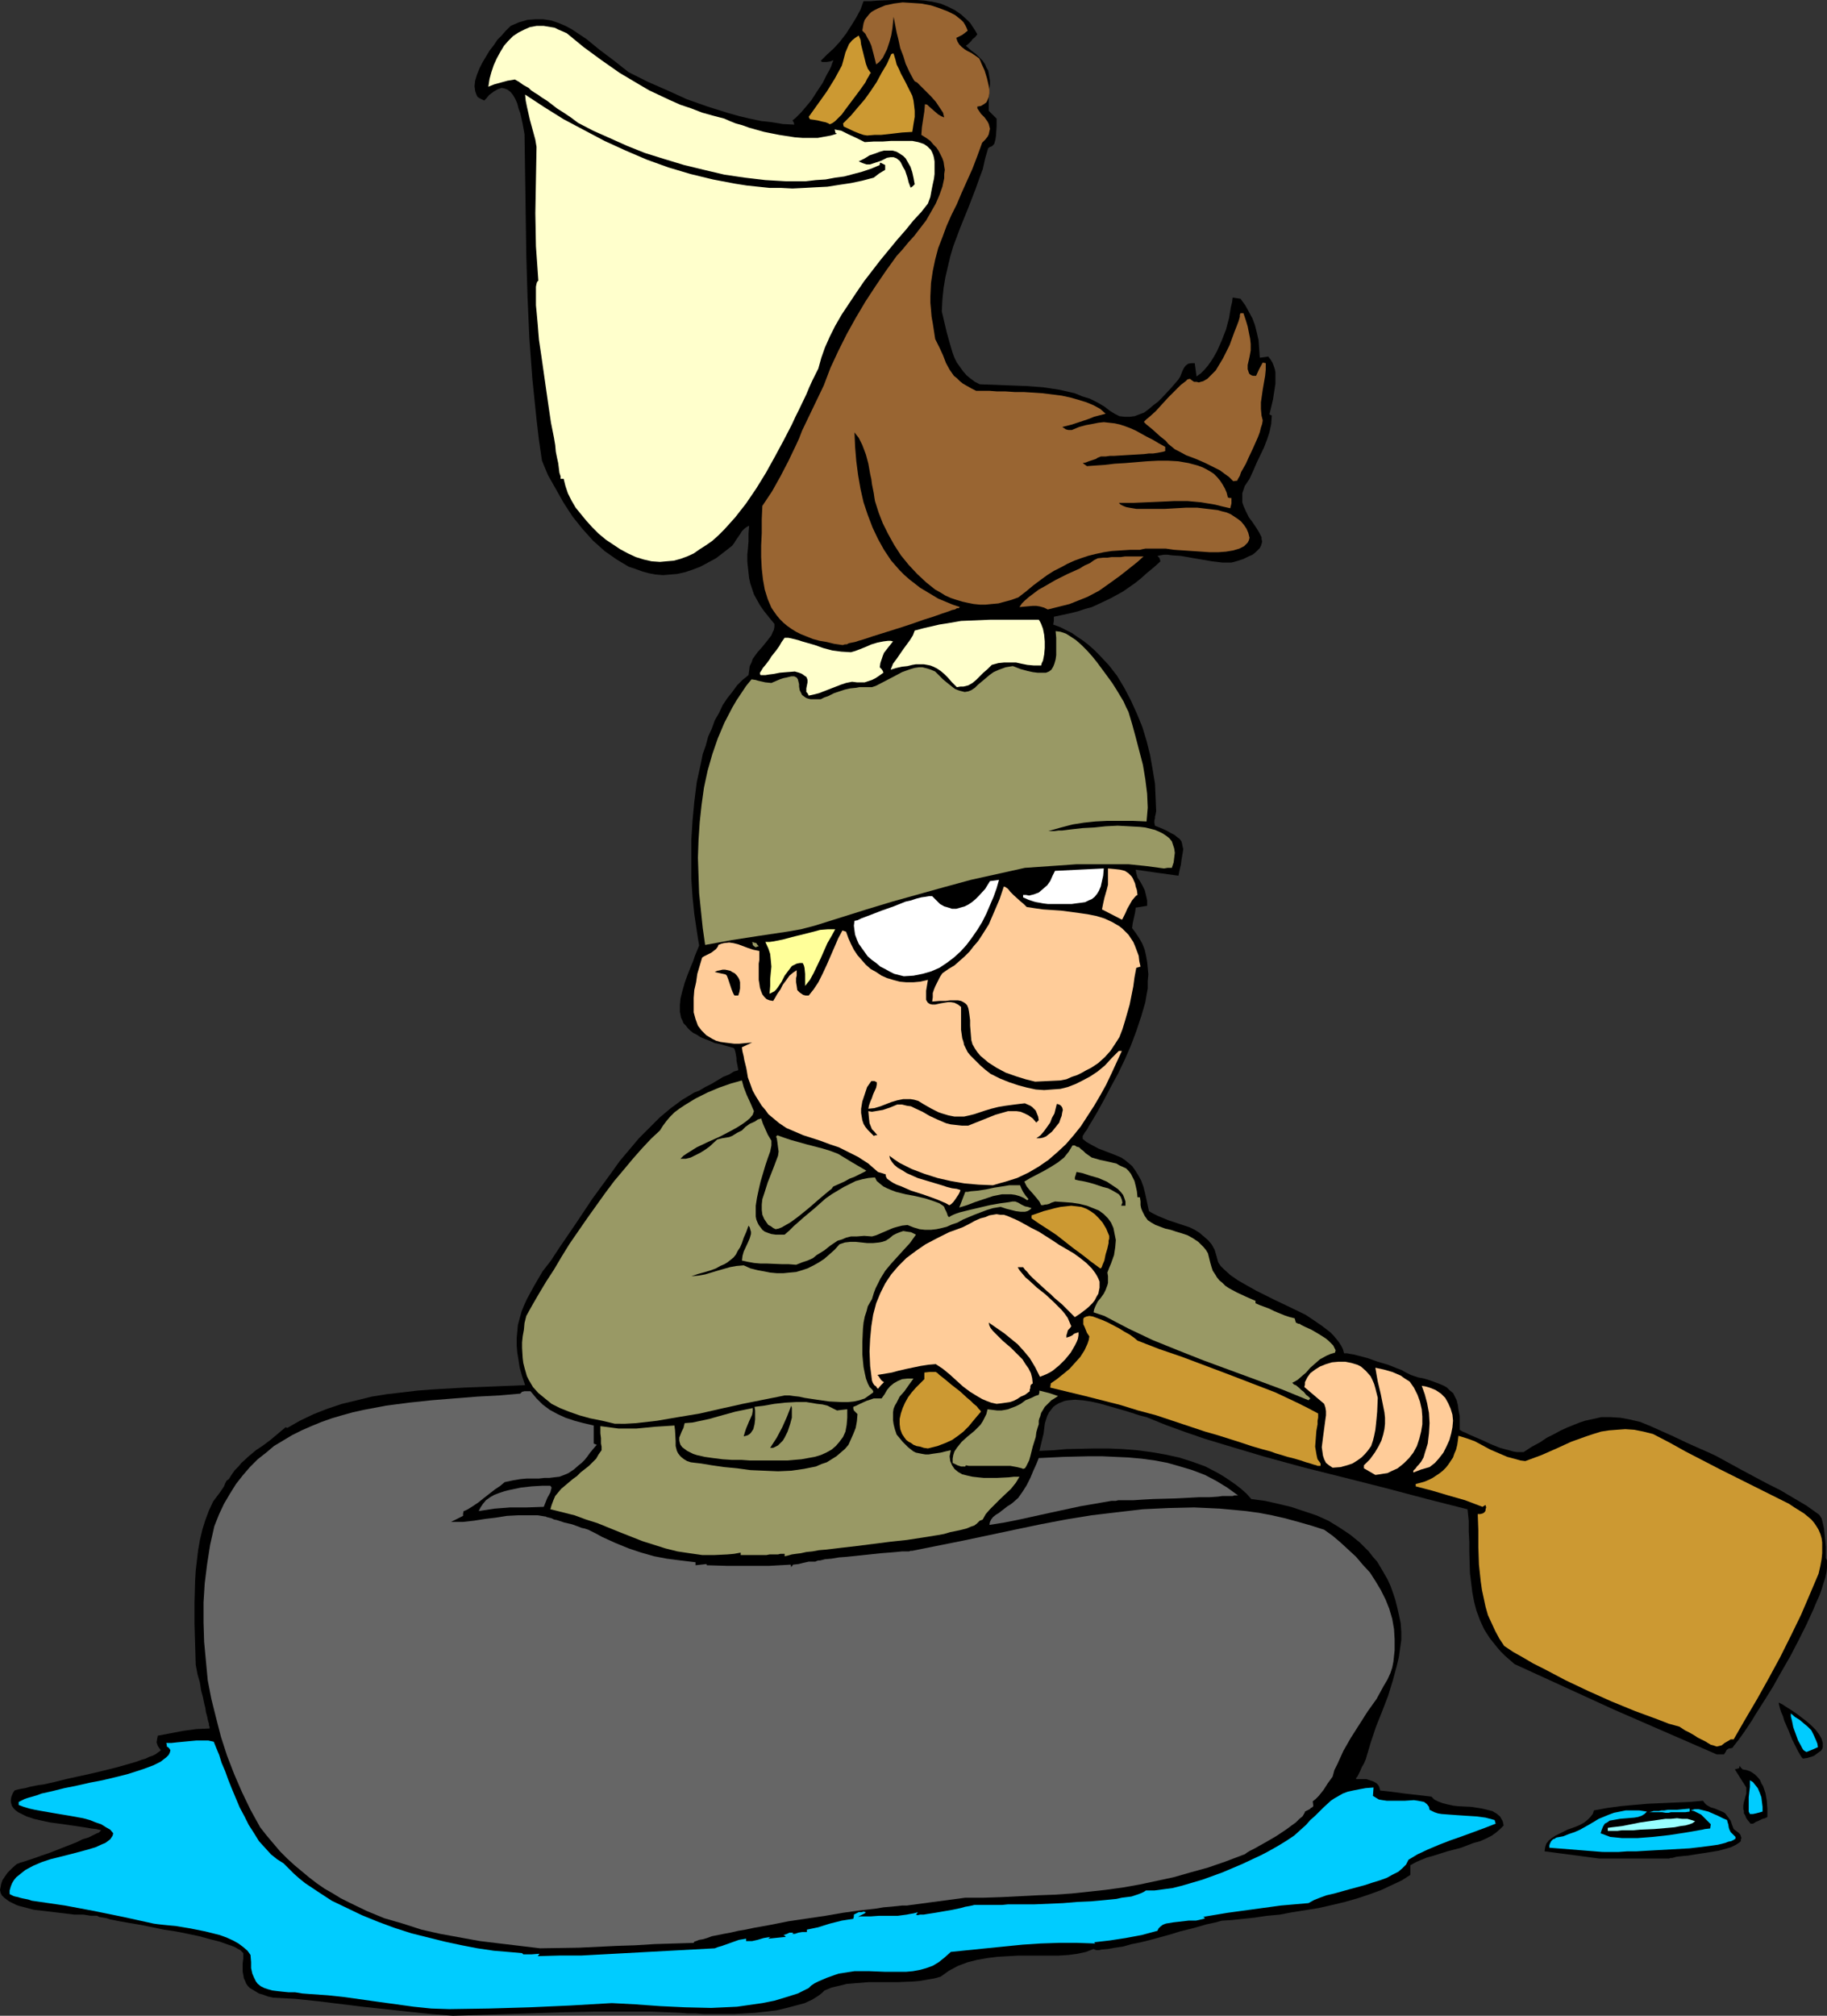 <?xml version="1.0" encoding="UTF-8" standalone="no"?>
<svg
   version="1.0"
   width="129.724mm"
   height="143.094mm"
   id="svg53"
   sodipodi:docname="Soldier &amp; Pelican.wmf"
   xmlns:inkscape="http://www.inkscape.org/namespaces/inkscape"
   xmlns:sodipodi="http://sodipodi.sourceforge.net/DTD/sodipodi-0.dtd"
   xmlns="http://www.w3.org/2000/svg"
   xmlns:svg="http://www.w3.org/2000/svg">
  <rect width="100%" height="100%" fill="#333333" stroke="none"/>
  <sodipodi:namedview
     id="namedview53"
     pagecolor="#ffffff"
     bordercolor="#000000"
     borderopacity="0.25"
     inkscape:showpageshadow="2"
     inkscape:pageopacity="0.0"
     inkscape:pagecheckerboard="0"
     inkscape:deskcolor="#d1d1d1"
     inkscape:document-units="mm" />
  <defs
     id="defs1">
    <pattern
       id="WMFhbasepattern"
       patternUnits="userSpaceOnUse"
       width="6"
       height="6"
       x="0"
       y="0" />
  </defs>
  <path
     style="fill:#000000;fill-opacity:1;fill-rule:evenodd;stroke:none"
     d="m 121.523,540.829 -6.141,-0.485 -6.141,-0.646 -11.958,-1.293 -11.797,-1.454 -6.141,-0.646 -5.979,-0.323 -1.454,-0.323 -1.293,-0.485 -1.131,-0.323 -0.808,-0.485 -0.808,-0.485 -0.808,-0.485 -0.485,-0.485 -0.485,-0.646 -0.323,-0.808 -0.323,-0.646 -0.162,-0.97 -0.162,-0.808 v -2.262 l 0.162,-1.293 v -1.454 l -0.323,-0.323 -0.485,-0.485 -0.646,-0.323 -0.808,-0.485 -0.808,-0.323 -0.97,-0.323 -2.262,-0.808 -2.586,-0.646 -2.909,-0.808 -3.07,-0.646 -3.232,-0.646 -3.232,-0.485 -3.07,-0.646 -3.232,-0.646 -2.909,-0.485 -2.747,-0.485 -2.424,-0.485 -0.97,-0.323 -0.97,-0.162 -0.97,-0.162 -0.646,-0.323 h -0.808 -0.808 l -2.101,-0.323 H 19.877 L 17.291,513.359 11.797,512.713 9.05,512.389 6.626,511.743 5.333,511.42 4.363,511.097 3.394,510.612 2.424,510.127 1.778,509.642 1.131,509.158 0.485,508.511 0.162,507.865 0,507.057 l 0.162,-0.808 0.162,-0.808 0.323,-0.97 0.646,-0.97 0.808,-1.131 1.131,-1.131 1.293,-1.131 0.485,-0.162 0.323,-0.162 1.131,-0.323 1.454,-0.485 1.454,-0.485 1.778,-0.646 1.939,-0.646 3.717,-1.454 3.717,-1.454 1.616,-0.808 1.616,-0.485 1.293,-0.646 0.97,-0.485 0.485,-0.162 0.485,-0.485 0.162,-0.162 -0.646,-0.162 -0.646,-0.162 -1.454,-0.162 -1.939,-0.323 -2.101,-0.323 -4.525,-0.646 -2.424,-0.323 -2.262,-0.485 -2.101,-0.485 -1.939,-0.646 -1.616,-0.808 -0.646,-0.323 -0.646,-0.485 -0.485,-0.485 -0.485,-0.646 -0.162,-0.485 -0.162,-0.646 v -0.646 l 0.162,-0.808 0.323,-0.808 0.485,-0.808 0.485,-0.162 0.646,-0.162 0.808,-0.162 0.97,-0.162 1.131,-0.323 2.424,-0.485 1.293,-0.162 2.909,-0.646 3.232,-0.808 6.626,-1.454 3.394,-0.808 3.232,-0.808 2.909,-0.808 2.747,-0.808 1.293,-0.485 1.131,-0.323 0.97,-0.485 0.97,-0.323 0.646,-0.323 0.646,-0.485 0.485,-0.323 0.323,-0.323 -0.485,-0.646 -0.323,-0.485 -0.162,-0.485 -0.162,-0.485 0.162,-0.97 0.162,-0.808 3.394,-0.646 3.394,-0.646 3.555,-0.485 3.555,-0.162 v -0.485 l -0.162,-0.323 v -0.485 l -0.162,-0.485 -0.162,-0.646 -0.162,-0.808 -0.323,-1.131 -0.162,-1.131 -0.323,-1.293 -0.323,-1.616 -0.485,-1.777 -0.323,-2.101 -0.646,-2.262 -0.485,-2.585 -0.162,-5.494 -0.162,-5.494 v -5.656 l 0.162,-5.817 0.162,-2.747 0.323,-2.747 0.323,-2.747 0.485,-2.747 0.646,-2.747 0.808,-2.585 0.97,-2.585 1.131,-2.424 0.485,-0.646 0.485,-0.646 0.485,-0.646 0.485,-0.646 0.97,-1.454 0.323,-0.808 0.323,-0.646 0.162,-0.162 0.485,-0.323 0.808,-1.293 0.808,-1.131 0.97,-0.97 0.808,-0.97 1.939,-1.777 1.939,-1.616 1.939,-1.293 1.939,-1.454 1.939,-1.616 2.101,-1.777 h 0.162 l 0.323,0.162 3.394,-1.939 3.717,-1.777 3.717,-1.454 3.878,-1.293 4.04,-0.97 3.878,-0.97 4.04,-0.646 4.202,-0.485 4.04,-0.485 4.202,-0.323 8.403,-0.485 8.242,-0.323 8.08,-0.323 -0.808,-2.424 -0.646,-2.262 -0.323,-2.101 -0.323,-1.939 -0.162,-1.939 v -1.939 l 0.162,-1.777 0.162,-1.777 0.485,-1.777 0.485,-1.777 0.646,-1.616 0.808,-1.777 0.97,-1.777 0.97,-1.777 1.131,-1.939 1.131,-1.939 2.262,-2.909 2.101,-3.232 4.525,-6.625 4.525,-6.787 4.848,-6.625 2.424,-3.393 2.586,-3.07 2.586,-3.07 2.909,-2.909 2.747,-2.747 2.909,-2.424 3.07,-2.262 3.232,-1.939 1.293,-0.485 1.616,-0.97 1.616,-0.808 1.616,-0.97 1.616,-0.97 1.616,-0.646 1.293,-0.808 0.646,-0.162 0.485,-0.162 -0.162,-0.97 -0.162,-0.808 -0.162,-0.808 v -0.646 l -0.162,-0.97 -0.162,-0.808 -0.162,-0.485 v -0.162 l -0.323,-0.323 -1.778,-0.485 -1.616,-0.485 -1.616,-0.323 -1.454,-0.646 -1.293,-0.485 -1.131,-0.485 -0.97,-0.646 -0.97,-0.485 -0.808,-0.646 -0.646,-0.646 -0.485,-0.646 -0.646,-0.646 -0.323,-0.808 -0.323,-0.646 -0.323,-1.616 v -1.777 l 0.162,-1.777 0.485,-1.939 0.646,-2.262 0.808,-2.262 0.97,-2.424 0.485,-1.131 0.485,-1.454 1.131,-2.747 -0.323,-1.939 -0.323,-2.101 -0.646,-4.363 -0.485,-4.686 -0.323,-4.848 v -5.171 -5.171 l 0.323,-5.171 0.485,-5.171 0.646,-5.171 1.131,-5.171 0.485,-2.424 0.808,-2.262 0.646,-2.424 0.97,-2.101 0.808,-2.262 1.131,-1.939 0.97,-2.101 1.293,-1.939 1.293,-1.616 1.293,-1.777 1.454,-1.454 1.616,-1.293 0.162,-1.131 0.162,-1.293 0.485,-0.97 0.323,-0.97 1.293,-1.777 1.293,-1.454 1.293,-1.616 1.131,-1.454 0.323,-0.808 0.323,-0.646 0.162,-0.808 v -0.808 l -1.454,-1.777 -1.293,-1.616 -1.131,-1.616 -0.808,-1.454 -0.808,-1.454 -0.485,-1.454 -0.485,-1.454 -0.323,-1.454 -0.162,-1.454 -0.162,-1.454 -0.162,-1.616 v -1.777 l 0.162,-1.616 0.162,-1.939 v -2.101 l 0.162,-2.101 -0.646,0.323 -0.646,0.485 -0.646,0.646 -0.485,0.808 -1.131,1.616 -0.485,0.808 -0.485,0.646 -2.262,1.777 -2.101,1.616 -2.101,1.131 -2.101,1.131 -2.101,0.808 -1.939,0.646 -2.101,0.485 -1.939,0.162 -1.939,0.162 -1.939,-0.162 -1.778,-0.323 -1.778,-0.485 -1.778,-0.646 -1.939,-0.646 -1.616,-0.97 -1.616,-0.97 -1.616,-1.131 -1.616,-1.131 -1.616,-1.454 -1.454,-1.293 -1.454,-1.616 -1.454,-1.616 -2.586,-3.232 -2.424,-3.716 -2.101,-3.716 -2.101,-3.716 -1.616,-3.878 -0.808,-5.494 -0.646,-5.494 -1.131,-10.988 -0.808,-10.988 -0.485,-10.988 -0.323,-10.826 -0.162,-10.988 -0.323,-21.814 -0.485,-2.747 -0.646,-2.909 -0.485,-1.293 -0.323,-1.293 -0.485,-1.131 -0.646,-1.131 -0.646,-0.808 -0.808,-0.646 -0.808,-0.323 -0.808,-0.162 -0.485,0.162 -0.485,0.162 -1.131,0.646 -0.646,0.485 -0.646,0.485 -0.646,0.808 -0.646,0.646 -0.646,-0.323 -0.646,-0.323 -0.485,-0.323 -0.323,-0.646 -0.162,-0.485 -0.162,-0.485 -0.162,-1.293 0.162,-1.454 0.485,-1.616 0.646,-1.616 0.808,-1.616 0.97,-1.616 0.97,-1.616 1.131,-1.454 0.97,-1.454 1.131,-1.131 0.97,-1.131 0.808,-0.808 0.646,-0.646 1.131,-0.485 1.131,-0.485 1.131,-0.323 1.131,-0.323 2.101,-0.162 h 2.101 l 2.101,0.323 1.939,0.646 1.939,0.808 1.778,0.97 1.939,1.293 1.939,1.293 3.555,2.909 3.878,2.909 3.878,3.07 5.171,2.585 5.171,2.262 5.333,2.424 5.494,1.939 5.656,1.777 2.909,0.808 2.747,0.646 3.07,0.646 2.909,0.323 2.909,0.485 3.07,0.162 -0.162,-0.646 -0.323,-0.485 0.808,-0.646 0.808,-0.808 0.808,-0.808 0.808,-0.97 1.778,-2.101 1.454,-2.262 1.616,-2.424 1.131,-2.262 0.646,-1.131 0.485,-0.97 0.323,-0.97 0.323,-0.808 -0.808,0.323 -0.97,0.162 h -0.808 -0.485 l -0.323,-0.323 1.616,-1.616 1.939,-1.777 1.616,-1.777 1.616,-2.101 1.454,-2.262 1.293,-2.101 1.131,-2.101 0.808,-2.262 h 1.939 L 235.613,0.162 239.653,0 h 4.363 2.101 l 2.101,0.162 2.101,0.323 2.101,0.485 1.939,0.808 1.939,0.97 1.616,1.131 1.616,1.454 0.808,0.808 0.646,0.97 0.646,0.97 0.646,1.131 -0.646,0.808 -0.646,0.485 -0.323,0.485 -0.323,0.323 -0.485,0.485 -0.646,0.485 1.454,1.293 1.293,0.97 0.97,0.97 0.808,0.808 0.646,0.97 0.323,0.808 0.485,0.808 0.162,0.808 0.162,0.97 0.162,0.97 v 0.97 l -0.162,1.131 v 1.293 l -0.162,1.454 v 1.454 1.777 l 1.131,1.131 0.97,0.97 v 0.97 1.131 l -0.162,2.424 -0.162,1.131 -0.323,1.131 -0.323,0.323 -0.323,0.323 -0.485,0.162 -0.485,0.323 -0.808,2.747 -0.646,2.909 -0.97,2.585 -0.97,2.747 -1.939,5.009 -2.101,5.171 -1.939,5.171 -0.808,2.747 -0.646,2.747 -0.646,2.747 -0.485,2.909 -0.323,3.07 -0.162,3.232 0.646,2.747 0.646,2.747 0.808,2.909 0.808,2.747 0.485,1.293 0.646,1.293 0.808,1.131 0.808,1.131 0.97,1.131 0.97,0.808 1.293,0.97 1.293,0.646 4.202,0.162 4.202,0.162 4.363,0.162 4.202,0.323 4.363,0.646 2.101,0.485 2.101,0.485 1.939,0.808 2.101,0.646 1.939,0.97 1.939,1.131 1.454,1.131 1.293,0.808 1.293,0.646 1.454,0.162 h 1.293 l 1.293,-0.162 1.293,-0.485 1.293,-0.485 1.293,-0.97 1.131,-0.97 1.293,-0.97 1.131,-1.131 2.262,-2.424 2.101,-2.424 0.485,-0.808 0.646,-1.616 0.323,-0.646 0.485,-0.646 0.646,-0.485 0.808,-0.162 h 0.97 l 0.485,3.555 1.131,-0.808 0.97,-0.97 0.97,-1.131 0.808,-1.131 0.808,-1.293 0.808,-1.454 1.293,-2.909 1.131,-2.909 0.808,-3.07 0.485,-2.909 0.323,-1.293 0.162,-1.293 2.101,0.323 1.293,1.777 0.97,1.777 0.97,1.777 0.646,1.777 0.485,1.939 0.485,2.101 0.162,2.262 0.162,2.424 1.131,-0.162 1.131,-0.162 0.646,0.808 0.485,0.808 0.323,0.808 0.323,0.97 0.162,0.808 v 0.97 2.101 l -0.323,2.101 -0.323,2.101 -0.485,2.101 -0.485,1.939 0.646,0.323 -0.162,2.262 -0.485,2.262 -0.646,1.939 -0.808,2.101 -1.939,4.04 -0.97,2.262 -0.97,2.101 -0.646,0.97 -0.646,0.97 -0.323,0.97 -0.323,0.97 v 0.808 0.808 0.808 l 0.323,0.97 0.646,1.454 0.808,1.616 0.97,1.293 0.97,1.454 0.808,1.293 0.646,1.293 v 0.485 l 0.162,0.646 -0.162,0.646 -0.162,0.485 -0.323,0.646 -0.485,0.485 -0.646,0.646 -0.808,0.646 -1.131,0.485 -1.293,0.646 -1.454,0.485 -1.778,0.485 h -2.424 l -2.747,-0.323 -5.656,-0.97 -2.747,-0.485 -2.424,-0.162 -1.131,-0.162 h -0.97 l -0.97,0.162 -0.808,0.162 0.323,0.323 0.162,0.162 0.162,0.323 0.162,0.646 -1.778,1.616 -1.778,1.454 -1.616,1.454 -1.616,1.293 -1.616,1.131 -1.616,1.131 -3.232,1.777 -3.394,1.616 -1.778,0.808 -1.778,0.485 -1.939,0.646 -1.939,0.485 -2.262,0.485 -2.262,0.485 v 1.131 l -0.162,0.97 1.778,0.646 1.616,0.808 1.616,0.808 1.616,1.131 1.454,0.97 1.454,1.131 1.454,1.293 1.293,1.293 2.586,2.747 2.262,2.909 1.939,3.232 1.778,3.393 1.616,3.555 1.454,3.555 1.131,3.716 0.97,3.878 0.646,3.716 0.646,3.878 0.162,3.716 0.162,3.716 -0.162,0.808 -0.162,0.646 v 0.485 l -0.162,0.485 v 0.646 l 0.162,0.808 1.616,0.646 1.454,0.646 1.131,0.646 0.97,0.485 0.808,0.646 0.646,0.485 0.485,0.646 0.162,0.646 0.162,0.808 0.162,0.646 -0.162,0.97 -0.162,0.97 -0.162,0.97 -0.162,1.293 -0.323,1.293 -0.323,1.616 -5.818,-0.808 -5.656,-0.808 0.162,0.97 0.323,1.131 0.646,0.97 0.646,1.131 0.646,1.293 0.323,1.293 0.323,1.454 v 1.454 l -3.07,0.485 -0.162,1.293 -0.323,1.454 -0.323,1.454 -0.162,1.293 0.97,1.293 0.97,1.454 0.808,1.454 0.646,1.616 0.323,1.454 0.323,1.777 0.162,1.616 0.162,1.777 -0.162,1.777 v 1.939 l -0.323,1.777 -0.323,1.939 -1.131,3.878 -1.293,3.878 -1.454,3.878 -1.616,3.716 -1.778,3.716 -1.939,3.555 -1.778,3.393 -1.778,3.232 -1.616,2.747 -0.808,1.293 -0.323,0.646 -0.323,0.485 -0.485,0.646 -0.162,0.323 -0.323,0.485 v 0.323 0.485 l 0.97,0.808 1.131,0.646 2.101,1.131 2.101,0.808 2.101,0.808 1.939,0.808 0.97,0.646 0.97,0.808 0.97,0.808 0.808,1.131 0.808,1.293 0.808,1.454 0.646,1.777 0.485,1.939 0.485,2.262 0.485,2.262 1.131,0.646 1.293,0.646 2.747,1.131 2.909,0.97 2.909,0.97 1.293,0.646 1.293,0.808 1.131,0.97 1.131,0.97 0.97,1.131 0.808,1.454 0.485,1.616 0.485,1.777 0.646,0.97 0.808,0.808 1.778,1.616 2.101,1.454 2.262,1.293 2.586,1.454 2.586,1.293 2.586,1.293 2.747,1.293 5.333,2.585 2.424,1.616 2.101,1.454 2.101,1.616 0.808,0.808 0.808,0.97 0.646,0.808 0.646,0.97 0.485,0.97 0.323,1.131 h 0.808 l 0.808,0.162 0.97,0.162 1.293,0.323 2.424,0.646 2.747,0.97 2.747,0.808 2.424,0.97 1.293,0.485 0.808,0.485 0.97,0.485 0.646,0.323 1.939,0.646 1.616,0.323 1.616,0.485 1.293,0.485 1.293,0.485 1.131,0.485 0.808,0.485 0.808,0.808 0.808,0.646 0.485,0.97 0.485,0.97 0.323,1.293 0.162,1.293 0.323,1.616 v 1.777 1.939 l 0.808,0.485 0.808,0.323 0.97,0.485 1.131,0.485 2.262,0.97 2.424,1.131 2.424,0.97 2.424,0.646 1.131,0.323 0.97,0.162 h 0.97 0.808 l 2.262,-1.454 2.101,-1.131 1.939,-1.293 1.939,-0.97 1.778,-0.97 1.778,-0.808 1.616,-0.646 1.616,-0.646 1.454,-0.485 1.454,-0.323 1.454,-0.323 1.454,-0.323 h 1.293 1.293 l 2.586,0.162 2.586,0.485 2.747,0.646 2.747,1.131 2.909,1.293 3.232,1.454 3.394,1.616 1.778,0.808 4.04,1.777 2.101,0.97 6.787,3.716 6.949,3.716 3.555,1.777 3.555,2.101 3.555,2.101 3.394,2.424 0.323,0.485 0.323,0.485 0.323,1.293 0.323,1.454 0.162,1.616 0.323,3.232 v 1.616 1.454 l 0.323,0.646 v 0.97 0.97 l -0.162,1.293 -0.323,1.454 -0.485,1.454 -0.485,1.616 -0.646,1.777 -0.808,1.777 -0.808,1.939 -1.778,3.878 -2.101,4.201 -2.262,4.363 -2.424,4.201 -2.262,4.04 -2.424,3.878 -1.131,1.777 -1.131,1.777 -0.97,1.616 -0.97,1.454 -0.97,1.454 -0.808,1.131 -0.808,1.131 -0.646,0.808 -0.646,0.808 -0.323,0.485 -0.646,0.162 h -0.323 l -0.485,0.323 -0.162,0.162 -0.162,0.323 -0.162,0.323 -0.162,0.162 -0.162,0.323 h -1.939 l -13.736,-5.979 -13.736,-5.979 -13.413,-6.14 -13.413,-6.14 -1.293,-1.131 -1.293,-1.131 -1.131,-1.131 -0.97,-1.131 -1.939,-2.424 -1.454,-2.262 -1.131,-2.424 -0.97,-2.585 -0.646,-2.424 -0.485,-2.585 -0.323,-2.585 -0.323,-2.585 -0.162,-5.494 v -2.747 l -0.162,-2.909 v -2.909 l -0.323,-3.07 -10.827,-2.747 -10.989,-2.909 -10.827,-2.747 -10.989,-2.747 -10.666,-2.909 -10.827,-3.232 -5.333,-1.616 -5.171,-1.777 -5.333,-1.939 -5.171,-2.101 -1.939,-0.485 -1.939,-0.646 -2.101,-0.646 -2.262,-0.646 -4.525,-1.293 -2.262,-0.485 -2.101,-0.323 -2.101,-0.162 -1.778,0.162 -0.97,0.162 -1.616,0.646 -0.808,0.485 -0.646,0.485 -0.485,0.646 -0.646,0.808 -0.485,0.97 -0.323,0.97 -0.323,1.131 -0.162,1.293 -0.162,1.293 -1.131,4.686 3.555,-0.162 3.717,-0.323 7.434,-0.162 h 3.878 l 3.878,0.162 3.878,0.323 3.717,0.485 3.717,0.646 3.717,0.808 3.555,1.131 3.555,1.293 3.394,1.777 1.616,0.97 1.454,0.97 1.616,1.131 1.454,1.131 1.454,1.293 1.293,1.454 3.717,0.485 3.555,0.808 3.394,0.808 3.394,1.131 3.394,1.131 3.232,1.454 2.909,1.777 2.909,1.939 2.586,2.101 2.424,2.424 1.131,1.454 1.131,1.293 0.97,1.616 1.778,3.07 0.808,1.777 0.646,1.777 0.646,1.939 0.485,1.939 0.485,2.101 0.485,2.262 0.162,2.262 v 2.262 l -0.323,2.262 -0.323,2.262 -0.485,2.101 -1.131,4.201 -1.293,4.201 -0.808,2.101 -0.808,2.101 -1.616,4.04 -1.454,4.363 -1.293,4.363 -0.485,1.131 -0.646,1.131 -0.323,0.808 -0.323,0.646 -0.323,0.646 -0.162,0.323 -0.323,0.323 v 0.323 h 2.747 l 0.97,0.323 0.97,0.323 0.808,0.485 0.323,0.323 0.323,0.485 0.162,0.485 0.162,0.646 3.07,0.323 3.555,0.485 7.11,0.808 0.808,0.808 0.97,0.485 1.293,0.485 1.293,0.323 1.454,0.323 1.454,0.162 3.394,0.162 3.07,0.485 1.293,0.323 1.293,0.323 1.131,0.646 0.97,0.808 0.646,1.131 0.162,0.485 0.162,0.808 -0.97,0.97 -1.131,0.97 -1.131,0.808 -1.616,0.808 -1.454,0.646 -1.778,0.485 -3.394,1.293 -3.717,0.97 -3.555,1.131 -1.778,0.485 -1.616,0.646 -1.454,0.646 -1.454,0.808 v 2.585 l -2.262,1.454 -2.747,1.293 -2.747,1.293 -3.07,1.131 -3.394,1.131 -3.394,0.97 -3.394,0.808 -3.555,0.808 -7.11,1.131 -3.394,0.646 -3.555,0.323 -3.232,0.485 -3.07,0.323 -3.07,0.323 -2.586,0.162 -1.778,0.485 -2.262,0.485 -2.262,0.646 -1.131,0.323 -1.293,0.323 -2.586,0.646 -2.586,0.808 -5.333,1.454 -2.586,0.646 -2.424,0.485 -2.262,0.646 -2.262,0.323 -1.778,0.323 -1.778,0.162 -0.646,0.162 h -0.646 l -0.485,-0.162 -0.323,-0.162 -2.101,0.808 -2.262,0.485 -2.424,0.323 -2.586,0.162 h -2.586 -8.242 l -2.747,0.162 -2.909,0.162 -2.586,0.323 -2.747,0.485 -2.586,0.646 -2.586,0.97 -2.424,1.293 -1.131,0.808 -1.131,0.808 -1.778,0.485 -1.939,0.323 -1.778,0.323 -1.939,0.162 -3.878,0.162 h -3.878 -4.04 l -4.04,0.323 -1.939,0.162 -1.939,0.485 -2.101,0.485 -1.939,0.808 -0.646,0.646 -0.808,0.646 -1.778,1.131 -2.101,0.97 -2.424,0.646 -2.424,0.646 -2.747,0.646 -2.747,0.323 -2.909,0.323 -5.656,0.323 h -8.08 l -2.262,-0.162 h -2.101 l -1.939,-0.162 -7.757,-0.323 h -7.595 -7.757 l -7.757,0.162 -15.19,0.485 z"
     id="path1" />
  <path
     style="fill:#00ccff;fill-opacity:1;fill-rule:evenodd;stroke:none"
     d="m 120.553,539.051 -4.848,-0.162 -4.686,-0.485 -9.373,-1.293 -9.211,-1.293 -4.525,-0.485 -4.686,-0.323 -2.101,-0.162 -1.939,-0.323 h -1.778 l -1.616,-0.162 -1.454,-0.162 -1.293,-0.162 -1.131,-0.323 -0.97,-0.323 -0.97,-0.485 -0.808,-0.646 -0.485,-0.646 -0.485,-0.97 -0.485,-1.131 -0.323,-1.454 v -1.616 l -0.162,-1.939 -0.808,-1.131 -1.131,-0.97 -1.293,-0.97 -1.454,-0.808 -1.778,-0.808 -1.778,-0.646 -1.939,-0.485 -1.939,-0.485 -4.04,-0.808 -1.939,-0.323 -1.939,-0.323 -1.778,-0.162 -1.616,-0.162 -1.454,-0.162 -1.131,-0.162 -8.08,-1.777 -7.918,-1.616 -7.757,-1.454 -7.757,-1.131 L 8.565,509.966 7.595,509.642 6.787,509.481 5.979,509.319 5.333,509.158 4.848,508.996 4.04,508.834 3.555,508.673 3.232,508.511 2.586,508.188 v -0.97 l 0.323,-1.131 0.323,-0.808 0.485,-0.808 0.646,-0.808 0.808,-0.646 0.808,-0.646 0.808,-0.646 2.101,-1.131 2.262,-0.97 2.424,-0.808 2.586,-0.646 2.586,-0.646 2.424,-0.646 2.424,-0.646 2.101,-0.646 1.778,-0.808 0.808,-0.323 0.646,-0.485 0.646,-0.485 0.323,-0.485 0.323,-0.485 0.162,-0.646 -0.808,-0.97 -1.131,-0.646 -1.293,-0.808 -1.454,-0.485 -1.616,-0.646 -1.778,-0.485 -3.555,-0.646 -3.878,-0.646 -3.717,-0.646 -1.778,-0.323 -1.454,-0.323 -1.616,-0.485 -1.293,-0.485 v -0.808 l 0.646,-0.323 0.97,-0.485 0.97,-0.323 1.131,-0.323 1.131,-0.323 1.293,-0.485 2.909,-0.646 3.232,-0.808 3.232,-0.646 3.555,-0.808 3.394,-0.646 3.394,-0.808 3.232,-0.808 3.07,-0.97 1.454,-0.485 1.293,-0.485 1.293,-0.485 0.97,-0.485 0.97,-0.485 0.808,-0.646 0.646,-0.485 0.646,-0.646 0.323,-0.646 0.162,-0.646 -0.323,-0.485 -0.323,-0.323 -0.323,-0.162 v -0.162 -0.323 l -0.162,-0.485 h 1.454 l 1.454,-0.162 3.394,-0.323 1.778,-0.162 h 1.616 1.616 l 1.454,0.323 0.646,1.616 0.808,1.939 0.646,2.101 0.485,1.131 0.485,1.131 0.808,2.262 0.97,2.424 2.101,5.009 1.293,2.424 1.131,2.262 1.454,2.262 1.293,2.101 1.616,1.777 1.616,1.777 1.616,1.293 1.778,1.131 1.293,1.293 1.454,1.454 1.454,1.293 1.616,1.293 3.394,2.262 3.717,2.424 4.04,1.939 4.04,1.939 4.363,1.777 4.363,1.616 4.525,1.454 4.525,1.131 4.525,1.131 4.525,0.97 4.202,0.808 4.363,0.646 3.878,0.323 3.717,0.323 0.323,0.323 h 2.262 l 2.101,-0.162 -0.485,0.646 5.818,-0.162 h 5.818 l 11.958,-0.646 11.958,-0.646 5.979,-0.323 5.979,-0.323 0.808,-0.323 1.131,-0.323 2.262,-0.808 2.262,-0.808 0.97,-0.162 0.97,-0.162 v 0.646 h 1.616 l 1.454,-0.323 1.616,-0.485 1.939,-0.323 -0.323,0.162 -0.323,0.323 4.686,-0.485 -0.323,-0.323 -0.323,-0.162 0.485,-0.162 0.485,-0.162 0.646,-0.323 h 0.485 0.485 l -0.162,0.323 h 0.646 l 0.97,-0.323 0.97,-0.162 h 0.646 0.646 v -0.646 l 3.07,-0.646 3.07,-0.97 3.232,-0.808 3.07,-0.485 0.162,-0.646 v -0.485 l 1.293,-0.646 h 0.808 l 0.485,-0.162 0.646,0.162 -0.323,0.323 -0.323,0.162 -0.646,0.323 -0.323,0.162 -0.485,0.323 0.646,-0.162 h 0.808 0.808 1.131 l 2.262,-0.162 h 5.01 l 2.424,-0.323 0.808,-0.162 0.97,-0.162 0.646,-0.162 0.485,-0.162 -0.162,0.323 -0.323,0.323 0.485,0.162 0.646,-0.162 h 0.97 l 0.97,-0.162 2.101,-0.323 4.686,-0.808 2.262,-0.485 1.131,-0.323 0.97,-0.162 0.808,-0.162 0.646,-0.162 h 3.555 1.131 2.747 l 1.616,-0.162 h 3.394 3.717 l 7.595,-0.323 3.878,-0.323 3.717,-0.162 3.555,-0.323 3.232,-0.323 1.454,-0.323 1.293,-0.162 1.293,-0.162 0.97,-0.323 0.97,-0.323 0.808,-0.323 0.646,-0.323 0.485,-0.323 h 2.262 l 2.424,-0.323 2.424,-0.323 2.586,-0.646 2.747,-0.808 2.747,-0.808 5.333,-1.939 5.333,-2.262 2.747,-1.293 2.424,-1.131 2.424,-1.293 2.262,-1.293 2.101,-1.293 1.939,-1.293 1.616,-1.454 1.616,-1.454 1.131,-1.293 1.293,-1.131 1.131,-1.131 0.97,-0.97 2.101,-1.939 0.97,-0.646 1.131,-0.646 1.131,-0.646 1.293,-0.485 1.454,-0.323 1.616,-0.323 1.778,-0.323 2.101,-0.162 -0.162,2.262 0.808,0.485 0.808,0.485 0.97,0.162 1.131,0.162 h 2.424 2.424 l 2.424,-0.162 1.131,0.162 0.808,0.162 0.808,0.162 0.808,0.646 0.485,0.646 0.162,0.808 0.646,0.323 0.646,0.323 0.97,0.323 0.97,0.162 2.101,0.162 2.262,0.162 2.424,0.162 2.586,0.162 2.424,0.323 2.424,0.646 0.162,0.485 v 0.162 l 0.162,0.323 -2.909,1.131 -6.141,2.262 -3.232,1.131 -2.909,1.131 -3.07,1.293 -2.747,1.293 -2.424,1.454 -0.323,0.646 -0.323,0.646 -0.97,0.97 -1.131,0.97 -1.616,0.808 -1.454,0.808 -1.778,0.646 -2.101,0.646 -1.939,0.646 -4.202,1.131 -4.04,1.131 -2.101,0.485 -1.778,0.646 -1.616,0.646 -1.454,0.808 -3.717,0.323 -3.717,0.323 -7.11,0.97 -7.11,0.97 -6.787,1.131 h 0.323 l 0.323,0.323 -0.323,0.162 -0.646,0.162 -0.646,0.162 -0.808,0.162 h -1.939 l -4.202,0.485 -0.97,0.162 -0.97,0.162 -0.808,0.323 -0.646,0.485 -0.485,0.485 -0.323,0.646 -4.202,1.131 -4.363,0.808 -4.202,0.646 -4.202,0.485 0.323,0.323 -4.848,-0.162 h -5.01 l -4.848,0.162 -4.848,0.323 -9.696,0.97 -9.534,0.97 -1.616,1.454 -1.616,1.293 -1.616,0.97 -1.778,0.646 -1.778,0.485 -1.778,0.323 -1.778,0.162 h -1.939 -1.939 -1.939 l -4.04,-0.162 h -2.101 -1.939 l -2.101,0.323 -2.101,0.323 -0.97,0.323 -2.262,0.808 -1.131,0.485 -1.131,0.485 -0.97,0.485 -0.97,0.646 -0.646,0.646 -2.909,1.454 -3.07,0.97 -3.232,0.97 -3.232,0.646 -3.394,0.485 -3.394,0.485 -3.394,0.162 -3.555,0.162 -6.949,-0.162 -6.787,-0.323 -6.787,-0.485 -3.07,-0.162 -3.07,-0.162 -11.15,0.646 -10.827,0.485 -10.989,0.323 z"
     id="path2" />
  <path
     style="fill:#000000;fill-opacity:1;fill-rule:evenodd;stroke:none"
     d="m 293.465,522.892 2.424,-0.162 z"
     id="path3" />
  <path
     style="fill:#666666;fill-opacity:1;fill-rule:evenodd;stroke:none"
     d="m 144.955,522.731 -10.827,-1.293 -5.333,-0.646 -5.333,-0.97 -5.333,-0.97 -5.01,-1.131 -5.01,-1.616 -5.01,-1.454 -4.686,-1.939 -4.686,-2.262 -2.262,-1.131 -2.101,-1.293 -2.262,-1.293 -2.101,-1.454 -2.101,-1.616 -1.939,-1.616 -1.939,-1.616 -1.939,-1.777 -1.939,-1.939 -1.778,-2.101 -1.778,-2.101 -1.778,-2.262 -2.586,-4.686 -2.262,-4.686 -2.101,-4.848 -1.939,-5.009 -1.616,-5.009 -1.293,-5.009 -1.293,-5.171 -0.97,-5.009 -0.485,-5.171 -0.485,-5.171 -0.162,-5.332 v -5.171 l 0.323,-5.171 0.646,-5.171 0.808,-5.171 1.131,-5.009 1.293,-3.232 1.293,-2.747 1.616,-2.747 1.616,-2.585 1.778,-2.262 1.939,-2.262 2.101,-2.101 2.262,-1.777 2.101,-1.777 2.424,-1.454 2.424,-1.454 2.586,-1.293 2.586,-1.131 2.747,-1.131 2.747,-0.97 2.747,-0.808 2.909,-0.808 2.909,-0.646 5.979,-1.131 6.141,-0.808 6.141,-0.646 5.979,-0.485 6.141,-0.485 5.979,-0.323 5.656,-0.485 0.485,-0.485 0.646,-0.162 h 0.646 0.485 0.485 l 1.616,1.939 1.616,1.616 1.939,1.454 2.101,1.131 2.101,0.97 2.424,0.808 2.424,0.646 2.747,0.646 v 4.848 l 0.808,0.323 -0.97,1.131 -0.808,0.97 -0.808,1.131 -0.646,0.808 -0.808,0.808 -0.808,0.646 -1.293,1.131 -1.454,0.97 -1.131,0.485 -1.293,0.485 -1.454,0.162 -1.293,0.162 h -1.293 l -1.454,0.162 h -1.616 -1.616 l -1.778,0.162 -1.939,0.323 -2.262,0.485 -1.131,0.97 -1.454,0.97 -2.909,2.262 -1.616,1.293 -1.454,0.97 -1.293,0.808 -0.646,0.323 -0.485,0.162 -0.162,0.646 v 0.646 l -1.616,0.808 -1.616,0.808 h 3.232 l 2.909,-0.323 3.07,-0.485 2.747,-0.323 3.07,-0.485 3.07,-0.162 h 3.394 1.778 l 1.939,0.323 h 0.162 l 0.323,0.162 0.646,0.162 0.646,0.162 0.646,0.323 0.808,0.162 1.939,0.646 2.101,0.485 1.778,0.646 0.808,0.323 0.808,0.162 0.485,0.162 0.485,0.162 1.939,0.97 1.778,0.97 3.555,1.616 3.555,1.454 3.394,1.131 3.394,0.97 3.394,0.646 3.717,0.485 4.04,0.485 v 0.808 l 2.909,-0.323 0.162,0.323 5.494,0.162 h 5.494 5.656 l 5.818,-0.323 0.162,0.646 0.485,-0.646 1.454,-0.162 1.293,-0.323 1.454,-0.323 h 0.808 0.808 0.162 l 0.323,-0.162 0.485,-0.162 h 0.485 l 1.293,-0.323 1.778,-0.162 1.939,-0.323 2.101,-0.162 9.211,-0.97 2.101,-0.162 1.939,-0.162 1.616,-0.162 h 1.454 0.485 l 0.323,-0.162 h 0.485 l 13.736,-2.747 13.736,-2.909 6.949,-1.454 6.787,-1.293 6.949,-1.131 6.787,-0.808 6.949,-0.808 6.787,-0.323 6.949,-0.162 3.555,0.162 3.394,0.162 3.555,0.323 3.394,0.323 3.555,0.485 3.394,0.646 3.555,0.808 3.555,0.97 3.394,0.97 3.555,1.131 2.262,1.616 2.101,1.777 2.101,1.939 2.101,1.939 1.778,2.101 1.939,2.101 1.454,2.262 1.454,2.424 1.293,2.585 0.97,2.424 0.808,2.747 0.485,2.747 0.162,2.747 v 2.909 l -0.323,3.07 -0.323,1.616 -0.485,1.454 -0.808,1.777 -0.97,1.616 -1.939,3.555 -2.424,3.393 -2.262,3.555 -2.262,3.555 -1.939,3.393 -0.808,1.777 -0.808,1.777 -0.808,1.616 -0.485,1.777 -1.293,1.777 -1.131,1.777 -1.293,1.616 -0.808,0.808 -0.808,0.646 0.162,1.293 -0.323,0.323 -0.323,0.162 -0.323,0.323 -0.646,0.323 -0.323,0.162 -0.323,0.162 v 0.162 l -0.162,0.323 -0.485,0.808 -0.808,0.646 -0.97,0.97 -1.131,0.808 -1.293,0.97 -2.909,1.939 -3.07,1.777 -1.454,0.808 -1.131,0.646 -1.293,0.646 -0.808,0.485 -0.646,0.485 -0.485,0.162 -4.686,1.777 -4.686,1.616 -4.686,1.293 -4.525,1.293 -4.525,0.97 -4.525,0.97 -4.525,0.808 -4.686,0.646 -4.525,0.485 -4.525,0.485 -4.686,0.323 -4.525,0.162 -9.534,0.485 -4.848,0.162 h -5.01 l -7.272,0.97 -7.272,0.97 -1.131,0.162 h -1.293 l -1.454,0.162 -1.778,0.162 -1.778,0.162 -1.939,0.323 -4.202,0.485 -4.686,0.646 -4.686,0.808 -9.858,1.454 -4.848,0.97 -4.525,0.808 -2.262,0.485 -1.939,0.323 -2.101,0.485 -1.778,0.323 -1.616,0.323 -1.616,0.323 -1.293,0.485 -1.131,0.323 -0.97,0.162 -0.808,0.323 -0.485,0.162 -0.162,0.323 -10.504,0.323 -5.171,0.323 -5.01,0.162 -10.181,0.485 z"
     id="path4" />
  <path
     style="fill:#000000;fill-opacity:1;fill-rule:evenodd;stroke:none"
     d="m 429.209,498.655 -7.272,-0.97 -7.434,-0.97 0.162,-1.131 0.323,-0.97 0.646,-0.808 0.808,-0.646 0.97,-0.646 0.97,-0.485 2.262,-1.131 2.262,-0.808 1.131,-0.485 1.131,-0.646 0.808,-0.646 0.808,-0.808 0.646,-0.808 0.323,-0.97 3.555,-0.646 3.555,-0.485 3.555,-0.323 3.717,-0.323 7.272,-0.323 3.878,-0.162 3.717,-0.323 0.485,0.646 0.485,0.485 1.131,0.646 1.131,0.323 1.131,0.485 1.131,0.485 0.485,0.323 0.485,0.646 0.485,0.646 0.485,0.646 0.323,0.97 0.485,1.293 0.646,0.485 0.646,0.485 0.485,0.485 0.162,0.485 0.162,0.485 -0.162,0.323 v 0.485 l -0.323,0.323 -0.485,0.323 -0.485,0.323 -1.293,0.646 -1.616,0.485 -1.778,0.485 -4.04,0.646 -2.101,0.323 -1.939,0.323 -1.778,0.162 -1.454,0.162 -1.131,0.323 h -0.485 l -0.323,0.162 z"
     id="path5" />
  <path
     style="fill:#00ccff;fill-opacity:1;fill-rule:evenodd;stroke:none"
     d="m 430.017,496.877 -14.221,-1.131 v -0.646 l 0.162,-0.485 0.162,-0.323 0.162,-0.323 0.485,-0.485 0.485,-0.162 0.162,-0.162 0.323,-0.162 1.778,-0.323 1.616,-0.646 1.454,-0.485 1.454,-0.646 2.586,-1.454 2.424,-1.454 2.747,-1.131 1.293,-0.485 1.616,-0.323 1.616,-0.323 h 1.616 1.939 l 2.101,0.323 -0.646,0.646 -0.808,0.485 -0.97,0.323 -0.97,0.162 -1.939,0.162 -1.939,0.162 -1.778,0.323 -0.97,0.162 -0.646,0.485 -0.646,0.323 -0.485,0.808 -0.323,0.808 -0.323,0.97 1.293,0.485 1.293,0.485 1.616,0.162 1.616,0.162 h 1.939 2.101 l 4.202,-0.323 4.363,-0.485 4.202,-0.646 1.939,-0.323 1.778,-0.323 0.97,-0.162 0.646,-0.162 1.454,-0.162 0.162,-1.131 -0.808,-0.808 -0.646,-0.646 -0.646,-0.646 -0.485,-0.485 -1.293,-0.646 -0.646,-0.323 -0.808,-0.162 0.97,-0.323 h 1.131 l 1.293,0.323 1.293,0.323 2.586,1.131 1.293,0.646 1.131,0.485 0.162,0.646 0.162,0.485 0.162,0.97 0.162,0.485 0.323,0.646 0.646,0.646 0.646,0.646 v 0.485 l -0.485,0.323 -0.646,0.323 -0.808,0.162 -0.808,0.323 -1.939,0.485 -2.262,0.323 -2.586,0.323 -2.747,0.323 -5.818,0.323 -5.818,0.323 -2.747,0.162 h -2.424 l -2.262,0.162 h -1.939 -0.808 -0.646 z"
     id="path6" />
  <path
     style="fill:#99ffff;fill-opacity:1;fill-rule:evenodd;stroke:none"
     d="m 432.28,491.222 h -0.808 v -0.808 l 1.131,-0.162 1.454,-0.162 1.293,-0.162 1.616,-0.323 3.232,-0.646 3.394,-0.485 3.394,-0.485 h 1.454 l 1.616,-0.162 1.293,0.162 h 1.454 l 1.131,0.323 0.97,0.323 -0.646,0.485 -0.808,0.323 -1.131,0.323 -1.293,0.162 -1.616,0.323 -1.778,0.162 -3.717,0.323 -3.717,0.162 -1.778,0.162 h -1.616 -1.454 l -1.293,0.162 h -1.131 z"
     id="path7" />
  <path
     style="fill:#000000;fill-opacity:1;fill-rule:evenodd;stroke:none"
     d="m 469.771,489.283 -0.646,-0.808 -0.485,-0.646 -0.323,-0.808 -0.323,-0.485 v -0.646 l -0.162,-0.485 v -0.97 l 0.162,-0.97 0.162,-0.485 0.162,-0.646 0.323,-1.131 v -0.808 -0.808 l -3.07,-4.848 0.485,-0.162 0.646,-0.162 0.162,-0.646 0.323,0.485 0.485,0.485 0.97,0.162 0.97,0.323 0.808,0.485 0.646,0.485 0.646,0.646 0.646,0.808 0.323,0.808 0.485,0.808 0.646,1.939 0.323,1.939 0.162,2.101 v 2.262 l -0.646,0.323 -0.646,0.162 -0.97,0.485 -0.808,0.323 -0.485,0.323 -0.323,0.162 h -0.162 z"
     id="path8" />
  <path
     style="fill:#00ccff;fill-opacity:1;fill-rule:evenodd;stroke:none"
     d="m 469.609,486.697 -0.162,-0.323 -0.162,-0.323 v -0.485 -0.485 -1.454 -1.454 l 0.162,-1.454 0.162,-1.293 v -1.131 -0.646 l 0.808,0.485 0.646,0.808 0.646,0.808 0.485,1.131 0.485,1.293 0.162,1.293 0.162,1.293 v 1.293 l -1.778,0.485 -0.808,0.162 z"
     id="path9" />
  <path
     style="fill:#00ccff;fill-opacity:1;fill-rule:evenodd;stroke:none"
     d="m 442.622,486.212 0.646,-0.162 0.485,-0.162 h 0.808 0.646 l 0.646,-0.162 h 0.808 l 0.97,-0.162 h 1.131 1.293 l 1.616,-0.162 1.778,-0.162 v 0.808 l -1.131,0.162 h -0.97 -1.778 -1.131 l -0.646,0.162 h -0.808 l -0.97,-0.162 z"
     id="path10" />
  <path
     style="fill:#000000;fill-opacity:1;fill-rule:evenodd;stroke:none"
     d="m 483.83,471.831 -0.323,-0.323 -0.485,-0.808 -0.485,-0.808 -0.485,-0.97 -1.131,-2.262 -0.97,-2.424 -1.131,-2.585 -0.323,-1.131 -0.485,-1.131 -0.323,-0.97 -0.162,-0.646 -0.162,-0.646 v -0.323 l 0.97,0.485 0.97,0.646 1.293,0.808 1.454,0.97 2.747,2.101 1.293,1.131 1.131,1.131 0.97,1.293 0.646,1.131 0.323,1.131 v 0.485 0.646 l -0.162,0.485 -0.323,0.485 -0.485,0.323 -0.646,0.485 -0.646,0.485 -0.808,0.323 -1.131,0.323 z"
     id="path11" />
  <path
     style="fill:#00ccff;fill-opacity:1;fill-rule:evenodd;stroke:none"
     d="m 484.799,470.054 -0.323,-0.162 -0.485,-0.323 -0.323,-0.485 -0.323,-0.646 -0.808,-1.454 -0.646,-1.777 -0.646,-1.777 -0.323,-1.616 -0.162,-0.646 -0.162,-0.646 v -0.485 -0.323 l 1.131,0.97 1.293,0.808 1.131,0.97 0.97,0.808 0.97,0.97 0.646,1.293 0.646,1.454 0.323,0.808 0.162,0.97 -1.454,0.646 z"
     id="path12" />
  <path
     style="fill:#cc9932;fill-opacity:1;fill-rule:evenodd;stroke:none"
     d="m 460.721,468.6 -0.97,-0.323 -0.646,-0.162 -0.808,-0.485 -0.485,-0.323 -0.646,-0.323 -0.646,-0.323 -0.97,-0.485 -0.97,-0.646 -1.131,-0.646 -1.293,-0.646 -1.454,-0.97 -2.909,-0.808 -2.909,-1.131 -3.07,-1.131 -3.07,-1.131 -6.302,-2.585 -6.141,-2.747 -6.141,-2.909 -5.818,-3.07 -2.909,-1.454 -2.747,-1.616 -2.586,-1.454 -2.424,-1.616 -1.293,-1.939 -1.131,-2.101 -0.97,-2.101 -0.97,-2.101 -0.646,-2.262 -0.485,-2.262 -0.485,-2.262 -0.323,-2.262 -0.485,-4.524 -0.162,-4.686 v -4.524 l -0.162,-4.363 h 0.646 l 0.646,-0.162 0.323,-0.162 0.323,-0.323 0.162,-0.323 v -0.323 l 0.162,-0.485 -0.162,-0.646 -0.323,0.162 -0.485,0.323 -4.686,-1.777 -4.525,-1.293 -4.363,-1.293 -4.363,-1.131 v -0.646 l 1.293,-0.323 1.131,-0.323 1.131,-0.485 0.97,-0.485 0.97,-0.646 0.97,-0.646 0.808,-0.646 0.808,-0.808 0.646,-0.808 0.646,-0.97 0.646,-0.97 0.323,-0.97 0.485,-1.131 0.323,-1.293 0.162,-1.131 0.162,-1.293 2.101,0.646 2.262,0.808 2.101,1.131 2.101,1.131 2.262,0.97 2.262,0.97 2.424,0.646 1.131,0.323 1.293,0.162 4.363,-1.616 4.04,-1.777 3.878,-1.777 4.04,-1.454 1.939,-0.646 2.101,-0.646 2.101,-0.323 2.101,-0.162 2.262,-0.162 2.424,0.162 2.424,0.485 2.586,0.646 4.363,2.262 4.363,2.424 9.05,4.686 18.746,9.372 1.454,0.97 1.293,0.808 1.293,0.808 0.97,0.808 0.97,0.808 0.808,0.97 0.646,0.97 0.485,0.808 0.485,1.131 0.323,1.131 0.162,1.131 v 1.454 1.454 l -0.162,1.616 -0.323,1.777 -0.485,2.101 -2.262,5.332 -2.424,5.656 -2.747,5.656 -2.909,5.817 -3.07,5.656 -3.07,5.494 -3.232,5.494 -3.07,5.332 h -0.808 l -0.485,0.323 -1.131,0.646 -0.808,0.646 -0.646,0.162 z"
     id="path13" />
  <path
     style="fill:#999965;fill-opacity:1;fill-rule:evenodd;stroke:none"
     d="m 210.565,417.538 v -0.646 h -1.131 l -0.646,0.162 h -0.97 -1.293 l -0.808,0.162 h -3.555 -1.616 -1.778 v -0.646 l -1.778,0.323 -1.778,0.162 -3.394,0.162 h -3.394 l -3.394,-0.485 -3.232,-0.485 -3.232,-0.808 -3.07,-0.97 -3.07,-0.97 -6.141,-2.424 -5.979,-2.424 -3.07,-0.97 -3.07,-1.131 -3.232,-0.808 -3.232,-0.808 0.323,-1.131 0.485,-1.293 0.485,-1.131 0.808,-0.97 0.808,-0.97 0.97,-0.808 2.101,-1.777 1.131,-0.808 0.97,-0.97 2.262,-1.777 0.97,-0.97 0.97,-0.97 0.646,-1.131 0.808,-1.131 v -0.97 l -0.162,-0.808 v -1.454 l -0.162,-1.293 v -0.97 -0.97 l 2.424,0.323 2.424,0.323 h 4.848 l 5.01,-0.485 5.171,-0.323 0.162,1.293 0.162,2.909 v 1.293 l 0.323,1.293 0.323,0.646 0.485,0.646 0.485,0.485 0.646,0.485 0.808,0.485 0.97,0.323 1.293,0.162 1.454,0.162 2.909,0.485 3.394,0.485 3.394,0.323 3.555,0.485 3.717,0.162 3.717,0.162 3.555,-0.162 3.394,-0.485 1.616,-0.323 1.616,-0.323 1.454,-0.646 1.454,-0.485 1.293,-0.808 1.293,-0.808 1.131,-0.97 1.131,-0.97 0.97,-1.131 0.646,-1.454 0.646,-1.454 0.646,-1.616 0.323,-1.777 0.162,-1.939 -0.323,-0.323 -0.323,-0.323 -0.323,-0.323 -0.162,-0.485 v -0.485 l 0.808,-0.323 0.97,-0.485 1.778,-0.808 0.97,-0.323 0.97,-0.323 h 1.131 0.97 l 0.808,-1.131 0.646,-1.131 0.808,-0.97 0.97,-0.808 1.131,-0.646 1.131,-0.485 1.454,-0.162 h 0.646 0.97 l -1.293,1.777 -1.131,1.616 -1.293,1.454 -0.808,1.616 -0.485,0.808 -0.323,0.808 -0.162,0.97 v 0.97 1.131 l 0.162,1.131 0.323,1.293 0.485,1.454 0.808,0.97 0.808,0.97 0.808,0.808 0.646,0.646 0.808,0.646 0.646,0.485 0.646,0.323 0.808,0.162 0.808,0.162 0.97,0.162 h 0.808 l 0.97,-0.162 1.131,-0.162 1.131,-0.162 1.293,-0.323 1.454,-0.323 -0.162,0.808 -0.162,0.808 0.162,1.293 0.485,1.131 0.646,0.97 0.97,0.808 1.131,0.646 1.293,0.323 1.454,0.323 1.454,0.162 1.616,0.162 h 3.394 l 3.232,-0.162 1.454,-0.162 h 1.454 l -0.97,1.616 -1.293,1.616 -2.909,2.747 -1.454,1.454 -1.293,1.293 -1.131,1.293 -0.808,1.454 -0.323,0.162 -0.485,0.162 -0.323,0.323 -0.485,0.485 -0.646,0.485 -0.97,0.323 -1.131,0.485 -1.293,0.323 -1.454,0.323 -1.616,0.323 -1.616,0.485 -1.778,0.323 -4.04,0.646 -4.202,0.646 -4.525,0.485 -8.888,1.131 -4.202,0.485 -4.04,0.485 -1.939,0.162 -1.778,0.323 -1.616,0.162 -1.454,0.323 -1.293,0.162 -1.131,0.162 -1.131,0.323 z"
     id="path14" />
  <path
     style="fill:#666666;fill-opacity:1;fill-rule:evenodd;stroke:none"
     d="m 265.509,409.136 0.162,-0.808 0.323,-0.646 0.485,-0.646 0.808,-0.646 0.808,-0.485 0.808,-0.646 0.646,-0.485 0.808,-0.646 0.808,-0.485 0.646,-0.485 1.454,-1.293 1.131,-1.616 1.131,-1.777 0.97,-1.939 0.808,-1.939 0.808,-1.777 0.646,-1.616 6.626,-0.323 6.787,-0.162 h 3.555 l 3.555,0.162 3.555,0.162 3.555,0.323 3.555,0.485 3.394,0.646 3.394,0.97 3.232,0.97 3.394,1.293 3.07,1.616 2.909,1.777 2.909,2.101 h -0.162 -0.162 -0.646 l -0.485,0.162 h -0.808 -0.808 -1.131 l -1.131,0.162 -2.424,0.162 h -2.747 l -3.07,0.162 -3.07,0.162 -6.141,0.162 -2.909,0.162 -2.424,0.162 h -1.293 -0.97 -0.97 -0.808 l -0.646,0.162 h -1.131 l -8.403,1.454 -8.242,1.777 -8.08,1.777 -4.04,0.808 z"
     id="path15" />
  <path
     style="fill:#666666;fill-opacity:1;fill-rule:evenodd;stroke:none"
     d="m 128.472,405.419 0.485,-0.97 0.646,-0.97 0.808,-0.97 1.131,-0.808 1.131,-0.646 1.293,-0.485 1.454,-0.485 1.293,-0.323 3.07,-0.646 2.909,-0.323 2.747,-0.162 h 2.262 l 0.323,0.485 -0.162,0.646 -0.162,0.646 -0.808,1.454 -0.323,0.808 -0.323,0.808 -0.323,0.808 -4.686,0.162 h -4.363 l -4.202,0.323 z"
     id="path16" />
  <path
     style="fill:#ffcc99;fill-opacity:1;fill-rule:evenodd;stroke:none"
     d="m 369.094,395.724 -3.07,-1.777 v -0.808 l 1.616,-1.616 1.293,-1.777 0.97,-1.616 0.808,-1.616 0.485,-1.616 0.323,-1.454 0.162,-1.454 v -1.616 l -0.162,-1.454 -0.323,-1.616 -0.646,-3.232 -0.808,-3.393 -0.323,-1.777 -0.323,-1.939 2.262,0.485 2.262,0.646 1.131,0.485 1.131,0.485 1.131,0.808 1.293,0.808 1.131,1.616 0.97,1.939 0.646,1.777 0.485,2.101 0.162,1.939 v 2.101 l -0.323,1.939 -0.485,1.939 -0.646,1.939 -0.97,1.777 -1.131,1.454 -1.454,1.454 -1.616,1.293 -1.778,0.808 -0.97,0.485 -1.131,0.162 -0.97,0.162 z"
     id="path17" />
  <path
     style="fill:#ffcc99;fill-opacity:1;fill-rule:evenodd;stroke:none"
     d="m 379.275,395.078 v -0.485 l 0.323,-0.323 0.323,-0.323 0.323,-0.485 0.485,-0.485 0.646,-0.808 0.646,-1.131 0.323,-1.131 0.808,-2.585 0.323,-2.747 0.162,-2.747 -0.162,-2.747 -0.485,-2.585 -0.646,-2.424 -0.808,-2.262 0.97,0.162 1.131,0.323 0.808,0.323 0.808,0.323 1.454,0.97 1.131,1.131 0.808,1.454 0.646,1.454 0.485,1.616 0.162,1.616 -0.162,1.777 -0.323,1.616 -0.485,1.777 -0.808,1.777 -0.808,1.616 -1.131,1.454 -1.131,1.293 -1.454,1.131 -2.262,0.646 z"
     id="path18" />
  <path
     style="fill:#999965;fill-opacity:1;fill-rule:evenodd;stroke:none"
     d="m 274.235,393.947 -0.646,-0.162 -0.646,-0.162 -1.778,-0.323 h -1.939 -4.363 -1.939 -1.939 -0.97 l -0.808,-0.162 -0.162,0.323 h -1.131 l -0.97,-0.323 -0.646,-0.323 -0.646,-0.323 v -1.131 l 0.162,-0.97 0.323,-0.97 0.646,-0.97 0.646,-0.808 0.646,-0.808 1.616,-1.454 1.778,-1.454 1.616,-1.616 0.646,-0.97 0.485,-0.97 0.485,-0.97 0.323,-1.293 1.293,0.162 1.293,0.162 h 1.131 l 0.97,-0.162 0.808,-0.162 0.808,-0.323 1.293,-0.485 0.646,-0.323 0.646,-0.323 1.293,-0.97 1.616,-0.646 0.97,-0.485 0.97,-0.323 0.162,-0.646 v -0.485 l 2.586,0.646 2.424,0.808 -0.97,0.646 -0.808,0.485 -0.646,0.646 -0.646,0.646 -0.485,0.485 -0.485,0.808 -0.485,0.808 -0.323,1.131 -0.162,0.323 -0.162,0.646 v 0.97 l -0.323,0.97 -0.323,1.131 -0.162,1.293 -0.808,2.585 -0.646,2.585 -0.323,1.131 -0.485,0.97 -0.323,0.646 -0.323,0.485 -0.485,0.162 z"
     id="path19" />
  <path
     style="fill:#ffcc99;fill-opacity:1;fill-rule:evenodd;stroke:none"
     d="m 357.62,393.785 -0.97,-0.646 -0.808,-0.646 -0.485,-0.97 -0.323,-0.97 -0.162,-1.131 -0.162,-1.131 0.323,-2.585 0.323,-2.424 0.323,-2.424 0.162,-1.131 v -1.131 l -0.162,-0.97 -0.323,-0.97 -5.333,-4.524 0.162,-0.646 v -0.646 l 0.646,-1.293 0.808,-1.131 1.293,-0.97 1.293,-0.808 1.616,-0.646 1.616,-0.485 1.778,-0.162 h 1.778 l 1.616,0.323 1.616,0.485 0.97,0.485 1.293,1.131 1.293,1.454 0.485,0.97 0.485,1.131 0.323,1.131 0.323,1.293 0.323,1.293 -0.162,3.716 -0.162,1.777 -0.162,1.616 -0.162,1.454 -0.323,1.616 -0.323,1.293 -0.485,1.454 -0.808,1.131 -0.808,0.97 -0.97,0.97 -1.131,0.808 -1.293,0.808 -1.454,0.485 -1.778,0.485 z"
     id="path20" />
  <path
     style="fill:#cc9932;fill-opacity:1;fill-rule:evenodd;stroke:none"
     d="m 353.58,393.3 -0.323,-0.162 -0.646,-0.162 -0.97,-0.323 -1.131,-0.323 -1.454,-0.485 -1.616,-0.485 -1.939,-0.485 -2.101,-0.646 -1.131,-0.323 -1.293,-0.485 -2.424,-0.646 -2.747,-0.808 -2.909,-0.97 -3.07,-0.97 -3.07,-0.97 -3.394,-0.97 -3.394,-1.131 -4.848,-1.616 -4.848,-1.616 -4.848,-1.293 -4.686,-1.454 -9.534,-2.424 -9.373,-2.262 0.162,-1.131 1.616,-1.131 1.616,-1.293 1.778,-1.454 1.454,-1.616 1.454,-1.616 1.131,-1.777 0.808,-1.777 0.323,-0.97 0.162,-0.97 -0.646,-0.97 -0.323,-0.808 -0.323,-0.808 -0.323,-0.646 v -0.485 -0.485 -0.485 l 0.162,-0.323 0.323,-0.162 0.323,-0.162 0.808,-0.162 0.97,0.162 1.293,0.485 1.293,0.485 1.454,0.646 3.07,1.616 1.293,0.808 1.454,0.808 1.131,0.808 0.97,0.808 5.818,2.262 6.141,2.101 12.443,4.686 6.302,2.424 6.302,2.424 5.818,2.747 2.909,1.454 2.747,1.454 v 0.485 0.646 l -0.162,0.808 v 0.97 l -0.323,1.777 -0.162,2.101 -0.162,2.101 0.323,1.939 0.162,0.808 0.162,0.646 0.485,0.646 0.323,0.485 v 0.646 z"
     id="path21" />
  <path
     style="fill:#999965;fill-opacity:1;fill-rule:evenodd;stroke:none"
     d="m 207.656,391.846 h -0.323 -0.646 -5.494 l -2.262,-0.162 h -2.586 l -2.424,-0.162 -2.586,-0.323 -2.262,-0.323 -2.101,-0.485 -0.97,-0.323 -0.97,-0.485 -0.646,-0.323 -0.646,-0.485 -0.646,-0.485 -0.485,-0.646 -0.162,-0.485 -0.162,-0.646 v -0.808 l 0.323,-0.808 0.323,-0.808 0.485,-0.97 0.162,-0.646 0.162,-0.646 2.101,-0.162 2.262,-0.485 2.262,-0.485 2.262,-0.646 4.686,-1.293 4.686,-0.97 v 0.808 l -0.162,0.97 -0.808,1.777 -0.808,1.939 -0.323,0.97 -0.323,1.131 0.646,-0.162 0.485,-0.162 0.485,-0.323 0.323,-0.323 0.646,-0.97 0.323,-1.293 0.162,-1.293 v -1.293 -1.131 l -0.162,-0.97 2.586,-0.323 2.747,-0.485 2.909,-0.323 2.909,-0.162 h 2.747 l 2.909,0.485 1.454,0.162 1.293,0.323 1.293,0.646 1.293,0.646 1.293,-0.162 1.454,-0.162 v 1.293 0.97 l -0.162,1.939 -0.323,1.777 -0.646,1.454 -0.97,1.293 -0.97,1.131 -1.131,0.97 -1.454,0.808 -1.454,0.646 -1.616,0.485 -1.778,0.323 -1.778,0.323 -3.717,0.323 z"
     id="path22" />
  <path
     style="fill:#000000;fill-opacity:1;fill-rule:evenodd;stroke:none"
     d="m 206.686,388.453 1.778,-2.747 1.454,-2.747 1.293,-2.909 1.131,-2.909 0.162,0.646 v 0.808 0.808 0.97 l -0.485,1.777 -0.646,1.939 -0.808,1.616 -0.485,0.808 -0.646,0.646 -0.646,0.646 -0.646,0.323 -0.646,0.323 z"
     id="path23" />
  <path
     style="fill:#cc9932;fill-opacity:1;fill-rule:evenodd;stroke:none"
     d="m 249.025,388.614 -1.131,-0.162 -0.97,-0.323 -0.97,-0.162 -0.808,-0.323 -0.646,-0.485 -0.646,-0.323 -0.646,-0.485 -0.485,-0.646 -0.646,-0.97 -0.485,-1.293 -0.162,-1.293 v -1.454 l 0.323,-1.454 0.485,-1.454 0.646,-1.454 0.808,-1.454 0.97,-1.293 1.131,-1.293 1.131,-1.131 1.131,-1.131 v -1.777 l 1.454,-0.162 h 1.616 l 0.485,0.323 0.485,0.485 0.646,0.485 0.808,0.646 1.939,1.616 2.101,1.616 1.939,1.777 0.97,0.808 0.808,0.808 0.808,0.646 0.485,0.646 0.485,0.485 0.162,0.323 -0.97,1.131 -0.808,0.97 -0.808,0.97 -0.646,0.808 -1.454,1.454 -1.454,1.131 -1.616,1.131 -1.778,0.808 -2.101,0.808 -1.293,0.323 z"
     id="path24" />
  <path
     style="fill:#999965;fill-opacity:1;fill-rule:evenodd;stroke:none"
     d="m 164.993,381.989 -3.394,-0.808 -3.232,-0.646 -2.909,-0.808 -2.747,-0.97 -2.424,-0.97 -2.262,-1.131 -1.778,-1.454 -1.778,-1.454 -1.454,-1.616 -1.131,-1.939 -0.485,-0.97 -0.323,-1.131 -0.323,-1.131 -0.323,-1.293 -0.162,-1.293 -0.162,-2.747 v -1.454 l 0.162,-1.616 0.323,-1.777 0.162,-1.777 0.485,-1.939 1.616,-2.909 1.778,-3.07 1.939,-3.232 2.101,-3.232 2.101,-3.555 2.101,-3.393 4.686,-6.787 4.848,-6.787 2.424,-3.232 2.586,-3.07 2.424,-2.909 2.424,-2.747 2.424,-2.585 2.424,-2.262 0.808,-1.293 0.97,-1.293 0.97,-1.131 1.131,-1.131 1.293,-0.97 1.454,-0.97 2.909,-1.777 3.232,-1.616 3.07,-1.293 3.232,-1.131 2.909,-0.808 0.485,1.777 0.808,2.101 0.97,2.101 0.97,2.262 -0.323,0.97 -0.808,0.97 -0.97,0.808 -1.131,0.808 -1.293,0.808 -1.454,0.808 -3.07,1.616 -3.232,1.454 -3.07,1.454 -1.293,0.808 -1.293,0.808 -0.97,0.646 -0.808,0.808 h 1.454 l 1.293,-0.323 1.293,-0.646 1.293,-0.646 1.293,-0.808 1.131,-0.808 2.101,-1.939 1.293,-0.323 0.97,-0.162 0.97,-0.162 0.808,-0.323 1.293,-0.808 1.293,-0.646 0.97,-0.97 1.131,-0.808 1.454,-0.646 0.646,-0.485 0.97,-0.323 0.485,1.454 0.646,1.454 0.646,1.454 0.97,1.616 v 0.646 0.646 l -0.323,1.616 -0.646,1.777 -0.646,1.939 -1.293,4.363 -0.485,2.101 -0.485,2.262 -0.323,2.101 v 1.939 0.97 l 0.162,0.808 0.323,0.808 0.323,0.646 0.485,0.646 0.485,0.646 0.646,0.485 0.808,0.323 0.97,0.323 1.131,0.162 h 1.131 1.293 l 1.293,-1.131 1.131,-1.131 2.747,-2.424 2.909,-2.424 2.909,-2.585 1.616,-1.131 1.616,-0.97 1.616,-0.97 1.616,-0.808 1.616,-0.808 1.778,-0.485 1.616,-0.323 1.778,-0.162 0.485,0.97 0.97,0.808 0.808,0.646 0.97,0.485 1.131,0.485 1.293,0.485 2.586,0.646 2.586,0.485 2.747,0.646 2.424,0.808 1.293,0.485 0.97,0.646 0.323,0.323 0.162,0.485 0.485,0.97 0.323,0.97 0.162,0.162 0.162,0.162 0.485,-0.323 0.646,-0.323 0.808,-0.323 0.97,-0.323 1.293,-0.323 1.293,-0.323 2.747,-0.646 2.747,-0.646 2.747,-0.485 1.293,-0.162 1.131,-0.162 0.808,-0.162 h 0.808 l 0.808,0.323 0.808,0.485 0.323,0.162 0.646,0.323 0.808,0.162 0.97,0.323 -0.323,0.323 -0.485,0.323 -0.323,0.162 -0.646,0.162 h -1.131 l -1.293,-0.162 -1.293,-0.323 -1.293,-0.323 -0.485,-0.162 -0.485,-0.162 -0.485,-0.162 h -0.162 l -1.939,0.323 -1.616,0.485 -3.394,1.293 -3.07,1.293 -1.454,0.808 -1.454,0.485 -1.454,0.646 -1.293,0.323 -1.454,0.323 -1.454,0.162 h -1.616 l -1.454,-0.162 -1.616,-0.485 -1.616,-0.646 -1.454,0.162 -1.293,0.323 -1.131,0.323 -1.131,0.485 -2.262,0.97 -1.131,0.485 -1.131,0.323 -2.101,-0.162 -1.939,0.162 h -1.616 l -1.293,0.323 -1.131,0.485 -1.131,0.323 -1.939,1.293 -1.616,1.293 -2.101,1.293 -0.97,0.808 -1.454,0.646 -1.454,0.485 -1.616,0.646 -2.101,-0.162 h -1.778 l -3.878,-0.162 h -1.778 l -1.778,-0.162 -1.778,-0.323 -1.454,-0.323 0.162,-1.293 0.323,-1.131 1.131,-2.424 0.485,-1.131 0.323,-1.131 v -0.646 l -0.162,-0.485 -0.162,-0.646 -0.323,-0.485 -0.646,1.777 -0.646,1.454 -0.485,1.454 -0.485,1.131 -0.646,0.97 -0.485,0.97 -0.646,0.808 -0.808,0.646 -0.808,0.646 -0.808,0.485 -1.131,0.485 -1.131,0.646 -1.293,0.485 -1.616,0.485 -1.778,0.485 -1.939,0.646 1.939,-0.162 1.778,-0.323 3.232,-0.97 3.394,-0.97 1.778,-0.323 1.939,-0.162 1.778,0.808 1.939,0.485 1.778,0.323 1.616,0.323 1.778,0.162 h 1.778 l 1.616,-0.162 1.778,-0.162 1.616,-0.485 1.454,-0.485 1.616,-0.808 1.454,-0.808 1.454,-0.97 1.293,-1.131 1.454,-1.293 1.293,-1.454 1.454,-0.485 1.454,-0.162 h 1.454 l 3.07,0.323 h 1.616 l 1.616,-0.162 0.808,-0.162 0.97,-0.323 0.97,-0.646 0.97,-0.808 0.97,-0.485 0.808,-0.323 0.97,-0.323 0.97,0.162 1.131,0.162 0.646,0.323 0.646,0.323 -1.616,2.262 -1.778,1.939 -1.616,1.777 -1.616,1.777 -1.616,1.939 -1.293,2.101 -0.646,1.293 -0.646,1.293 -0.485,1.293 -0.485,1.616 -0.485,0.808 -0.646,1.131 -0.323,1.293 -0.485,1.454 -0.323,1.616 -0.162,1.616 -0.162,3.555 v 3.393 l 0.162,1.777 0.162,1.616 0.323,1.616 0.323,1.454 0.485,1.293 0.485,0.97 0.323,0.323 0.162,0.162 0.323,0.323 0.162,0.323 v 0.323 l -1.131,0.808 -1.131,0.808 -1.454,0.485 -1.454,0.323 -1.616,0.162 h -1.616 l -3.394,-0.162 -3.394,-0.485 -3.232,-0.485 -1.454,-0.323 -1.454,-0.162 -1.131,-0.162 h -1.293 l -5.656,1.131 -5.656,1.131 -5.818,1.293 -5.656,1.293 -5.818,0.97 -5.656,0.97 -5.656,0.646 -2.909,0.162 z"
     id="path25" />
  <path
     style="fill:#ffcc99;fill-opacity:1;fill-rule:evenodd;stroke:none"
     d="m 267.448,376.657 -1.454,-0.323 -1.293,-0.485 -1.131,-0.485 -1.131,-0.646 -2.101,-1.293 -1.939,-1.454 -1.778,-1.616 -1.778,-1.616 -1.778,-1.454 -1.939,-1.293 -1.939,0.162 -2.101,0.323 -3.878,0.808 -2.101,0.485 -1.778,0.485 -1.939,0.323 -1.939,0.323 0.323,0.323 0.323,0.485 0.323,0.485 0.323,0.323 0.485,0.323 -0.808,0.808 -0.808,0.97 -0.323,-0.323 -0.162,-0.323 -0.485,-0.323 -0.323,-0.485 -0.162,-0.323 -0.162,-0.485 -0.485,-3.878 -0.162,-3.878 0.162,-3.393 0.323,-3.393 0.485,-3.07 0.808,-3.07 1.131,-2.747 1.293,-2.585 1.616,-2.424 1.939,-2.262 2.101,-2.101 2.586,-1.939 2.586,-1.777 3.07,-1.616 3.232,-1.616 3.555,-1.293 1.939,-0.97 1.454,-0.808 1.454,-0.646 1.293,-0.323 1.131,-0.485 0.97,-0.162 0.97,-0.162 0.97,0.162 h 0.97 l 0.97,0.323 1.131,0.485 1.131,0.485 1.293,0.646 1.454,0.808 1.454,0.808 1.939,0.97 1.778,1.131 1.778,1.131 1.939,1.293 1.939,1.131 1.939,1.131 1.778,1.293 1.616,1.293 1.454,1.454 0.97,1.293 0.485,0.808 0.323,0.646 0.323,0.808 v 0.808 0.808 l -0.162,0.808 -0.162,0.808 -0.485,0.808 -0.485,0.97 -0.646,0.808 -0.97,0.97 -0.97,0.808 -1.293,0.97 -1.454,0.97 -1.616,-1.616 -1.778,-1.777 -2.101,-1.777 -0.97,-0.97 -0.97,-0.808 -1.939,-1.777 -1.939,-1.777 -0.808,-0.808 -0.646,-0.808 -0.646,-0.646 -0.485,-0.646 h -1.454 l 0.485,0.808 0.808,0.97 0.808,0.97 0.97,0.808 2.101,1.939 2.262,1.777 2.262,2.101 2.101,2.101 0.808,0.97 0.808,1.131 0.485,1.131 0.485,1.131 -0.323,0.485 -0.485,0.485 -0.162,0.323 -0.162,0.646 -0.162,0.485 v 0.646 l 0.485,-0.162 0.485,-0.162 0.646,-0.323 0.323,-0.323 0.323,-0.162 0.485,-0.162 0.485,-0.162 v 0.808 l -0.162,0.97 -0.323,0.808 -0.485,0.97 -1.131,1.939 -1.454,1.777 -1.616,1.616 -1.778,1.454 -0.808,0.485 -0.97,0.485 -0.808,0.323 -0.808,0.323 -0.646,-1.293 -0.646,-1.293 -1.454,-2.424 -1.616,-1.939 -1.616,-1.777 -1.778,-1.454 -1.778,-1.454 -2.101,-1.454 -2.101,-1.454 0.162,0.808 0.323,0.646 0.646,0.808 0.808,0.808 0.323,0.323 0.485,0.485 0.97,0.97 2.262,1.939 2.101,2.101 0.97,0.97 0.808,1.293 0.808,1.131 0.646,1.293 0.323,1.293 0.162,1.454 -0.485,0.323 -0.162,0.485 v 0.485 l -0.162,0.323 v 0.485 l -0.646,0.485 -0.646,0.485 -1.131,0.485 -0.97,0.646 -0.97,0.485 -0.97,0.323 -1.131,0.162 -1.131,0.162 z"
     id="path26" />
  <path
     style="fill:#999965;fill-opacity:1;fill-rule:evenodd;stroke:none"
     d="m 351.156,375.688 -7.11,-2.909 -6.949,-2.585 -14.059,-5.171 -6.949,-2.747 -6.787,-2.747 -6.464,-3.07 -3.394,-1.777 -3.07,-1.616 -2.909,-0.97 0.162,-0.808 0.323,-0.808 0.646,-1.293 0.808,-0.97 0.808,-1.131 0.485,-0.97 0.485,-1.293 0.162,-0.646 v -0.808 -0.97 l -0.162,-0.97 0.485,-1.293 0.485,-1.131 0.808,-2.262 0.323,-2.101 0.162,-1.939 -0.323,-1.616 -0.323,-1.616 -0.646,-1.454 -0.808,-1.131 -1.131,-1.131 -1.293,-0.97 -1.616,-0.646 -1.616,-0.646 -1.939,-0.485 -2.101,-0.323 -2.101,-0.162 -2.424,-0.162 -0.97,0.323 -0.646,0.323 -0.646,0.162 h -0.323 l -0.646,0.162 h -0.485 l -0.485,-0.97 -0.646,-0.808 -0.808,-0.97 -1.293,-1.454 -0.646,-0.808 -0.323,-0.646 -0.323,-0.646 1.616,-0.97 3.717,-1.939 1.939,-1.131 1.778,-1.131 1.616,-1.293 0.646,-0.808 0.646,-0.808 0.485,-0.808 0.485,-0.808 h 0.646 l 0.485,0.323 0.646,0.162 0.485,0.485 0.646,0.485 0.646,0.646 1.616,1.131 1.131,0.323 1.131,0.323 2.262,0.485 2.101,0.485 0.808,0.485 1.778,0.808 0.646,0.646 0.646,0.808 0.485,0.97 0.485,0.97 0.323,1.293 0.323,1.454 0.162,1.616 h 0.646 l 0.162,1.131 v 0.97 l 0.162,0.808 0.323,0.808 0.323,0.646 0.323,0.646 0.808,1.131 0.97,0.646 1.131,0.646 1.293,0.485 1.293,0.485 1.454,0.323 1.454,0.485 1.616,0.485 1.454,0.485 1.454,0.808 1.454,0.97 1.454,1.454 0.646,0.808 0.485,0.808 0.323,1.293 0.323,1.293 0.323,1.131 0.323,0.97 0.646,0.97 0.485,0.808 0.646,0.808 0.808,0.646 0.808,0.808 0.97,0.646 2.101,1.131 2.424,1.131 2.586,1.131 v 0.646 l 1.131,0.485 1.293,0.485 1.293,0.485 1.293,0.646 2.747,1.131 1.454,0.485 1.293,0.323 0.323,1.131 0.323,0.162 0.323,0.162 h 0.323 l 0.485,0.323 0.97,0.485 1.778,0.808 1.939,1.131 1.778,1.131 0.808,0.646 0.646,0.646 0.646,0.646 0.323,0.646 0.323,0.646 -0.162,0.646 -1.131,0.323 -1.131,0.485 -1.778,0.97 -1.293,1.131 -1.293,1.131 -1.131,1.293 -1.131,0.97 -1.131,0.97 -0.808,0.485 -0.646,0.323 0.485,0.485 0.485,0.162 0.97,0.808 0.485,0.485 0.646,0.485 0.646,0.808 0.646,0.485 0.485,0.485 z"
     id="path27" />
  <path
     style="fill:#cc9932;fill-opacity:1;fill-rule:evenodd;stroke:none"
     d="m 295.243,340.3 -2.424,-1.777 -2.262,-1.777 -2.424,-1.777 -2.262,-1.777 -2.262,-1.777 -2.424,-1.616 -2.262,-1.454 -2.101,-1.454 v -0.808 l 3.232,-1.131 3.07,-0.808 1.454,-0.323 1.454,-0.162 1.454,-0.162 1.454,0.162 1.293,0.162 1.293,0.485 1.131,0.646 1.131,0.808 1.131,1.131 0.97,1.131 0.97,1.616 0.808,1.939 v 0.323 0.485 l -0.162,0.485 v 0.646 l -0.323,1.454 -0.485,1.616 -0.323,1.616 -0.485,1.131 -0.162,0.485 -0.162,0.323 -0.162,0.162 z"
     id="path28" />
  <path
     style="fill:#999965;fill-opacity:1;fill-rule:evenodd;stroke:none"
     d="m 208.141,329.797 -0.646,-0.323 -0.646,-0.485 -0.646,-0.323 -0.485,-0.646 -0.646,-0.97 -0.485,-1.131 -0.162,-1.293 v -1.454 l 0.162,-1.454 0.485,-1.454 0.97,-3.07 0.646,-1.616 1.131,-2.909 0.485,-1.293 0.485,-1.293 0.162,-1.131 -0.162,-1.131 -0.162,-1.293 -0.162,-1.131 -0.162,-0.323 v -0.162 l 0.162,-0.162 0.162,-0.162 1.778,0.646 1.939,0.646 4.04,1.131 4.363,1.131 2.101,0.646 2.101,0.808 3.717,2.262 3.878,2.262 h -0.162 l -0.162,0.162 -0.323,0.162 -0.323,0.162 -0.97,0.485 -1.293,0.646 -1.293,0.485 -1.454,0.808 -2.909,1.293 -0.162,0.162 -0.323,0.485 -0.646,0.485 -0.97,0.808 -0.97,0.808 -1.131,0.97 -2.424,2.101 -2.586,2.101 -1.293,0.97 -1.131,0.808 -1.131,0.646 -1.131,0.646 -0.808,0.323 z"
     id="path29" />
  <path
     style="fill:#999965;fill-opacity:1;fill-rule:evenodd;stroke:none"
     d="m 257.429,323.98 1.616,-4.201 h 0.646 l 0.808,-0.162 1.939,-0.162 2.101,-0.323 2.262,-0.485 2.101,-0.323 1.939,-0.323 h 0.808 0.97 0.646 0.485 l 0.323,0.808 0.485,0.97 0.646,0.97 0.808,0.97 -0.323,0.323 -0.97,-0.646 -1.131,-0.485 -1.131,-0.323 -1.131,-0.162 h -1.293 -1.131 l -2.424,0.485 -2.424,0.808 -2.424,0.808 -2.101,0.808 z"
     id="path30" />
  <path
     style="fill:#000000;fill-opacity:1;fill-rule:evenodd;stroke:none"
     d="m 300.899,323.495 0.162,-0.485 0.162,-0.323 -0.162,-0.808 -0.323,-0.808 -0.485,-0.646 -0.808,-0.485 -1.131,-0.646 -0.97,-0.485 -1.293,-0.323 -2.424,-0.808 -1.131,-0.323 -1.293,-0.323 -0.808,-0.162 -0.97,-0.162 -0.646,-0.162 h -0.162 l -0.162,-0.162 v -0.485 l 0.162,-0.485 0.162,-0.485 v -0.162 l 0.162,-0.323 0.808,0.162 0.808,0.162 0.97,0.323 0.97,0.323 2.262,0.646 2.262,0.97 0.97,0.646 0.97,0.646 0.97,0.646 0.808,0.808 0.646,0.808 0.323,0.808 0.323,0.97 v 1.131 z"
     id="path31" />
  <path
     style="fill:#ffcc99;fill-opacity:1;fill-rule:evenodd;stroke:none"
     d="m 254.681,323.334 -0.808,-0.485 -1.131,-0.485 -1.131,-0.485 -1.293,-0.485 -2.747,-0.97 -3.07,-0.97 -2.586,-1.131 -1.293,-0.485 -0.97,-0.485 -0.97,-0.646 -0.646,-0.485 -0.323,-0.646 v -0.485 l -0.97,-0.323 -1.131,-0.323 -1.293,-1.131 -1.293,-1.131 -2.747,-1.777 -2.586,-1.293 -2.586,-1.293 -2.424,-0.808 -2.586,-0.97 -4.525,-1.454 -2.262,-0.97 -2.262,-0.97 -1.939,-1.293 -0.97,-0.808 -0.97,-0.808 -0.97,-0.808 -0.808,-1.131 -0.97,-1.131 -0.808,-1.293 -0.808,-1.293 -0.808,-1.454 -0.646,-1.777 -0.646,-1.777 -0.162,-0.97 -0.162,-0.97 -0.162,-0.808 -0.162,-0.646 -0.323,-1.293 -0.162,-0.97 -0.162,-0.646 -0.162,-0.646 -0.162,-1.131 2.747,-1.293 -1.778,0.162 -1.616,0.162 h -1.454 l -1.293,-0.162 -1.293,-0.162 -1.131,-0.162 -1.131,-0.323 -0.97,-0.485 -0.808,-0.485 -0.808,-0.485 -0.646,-0.646 -0.646,-0.646 -0.485,-0.646 -0.485,-0.646 -0.646,-1.777 -0.485,-1.777 v -1.939 -1.939 l 0.162,-2.101 0.485,-2.101 0.323,-2.262 1.293,-4.363 0.485,-0.323 0.646,-0.323 1.293,-0.646 1.293,-0.97 0.485,-0.646 0.162,-0.485 0.808,-0.323 0.646,-0.162 1.454,-0.162 1.131,0.162 1.293,0.323 1.293,0.485 1.293,0.485 1.454,0.485 1.616,0.323 v 1.454 0.97 l -0.162,0.97 v 2.101 2.262 l 0.162,0.97 0.162,1.131 0.323,0.97 0.323,0.808 0.485,0.646 0.646,0.646 0.808,0.323 0.97,0.162 0.485,-0.808 0.646,-1.131 0.808,-1.131 0.646,-1.293 0.97,-1.293 0.808,-1.131 0.97,-0.808 0.97,-0.646 v 0.97 0.485 l -0.162,0.646 v 1.131 l 0.162,0.97 0.162,1.131 0.323,0.323 0.323,0.323 0.485,0.323 0.485,0.323 0.646,0.162 h 0.808 l 0.646,-0.808 0.646,-0.808 1.293,-1.939 1.131,-2.262 1.131,-2.424 2.101,-4.848 0.97,-2.262 1.131,-2.101 0.97,0.323 0.646,1.777 0.646,1.454 0.808,1.616 0.97,1.454 1.131,1.293 1.131,1.293 1.293,1.131 1.454,0.808 1.454,0.97 1.454,0.646 1.616,0.485 1.778,0.485 1.778,0.162 h 1.939 l 1.778,-0.162 2.101,-0.485 -0.162,0.97 -0.162,0.97 -0.162,0.97 v 0.646 0.646 0.646 0.485 l 0.162,0.323 0.323,0.485 0.485,0.323 0.646,0.162 h 0.808 l 1.454,-0.323 1.939,-0.323 h 0.808 l 0.97,0.162 0.97,0.485 0.808,0.646 v 4.848 1.293 l 0.162,1.131 0.162,1.131 0.323,0.97 0.162,0.808 0.485,0.97 0.485,0.97 0.646,0.808 0.808,0.808 0.97,0.97 0.97,0.97 1.293,1.131 1.454,1.131 2.586,1.293 2.424,0.97 2.424,0.808 2.424,0.646 2.262,0.485 2.262,0.162 2.101,-0.162 2.262,-0.162 1.939,-0.485 2.101,-0.808 1.939,-0.97 2.101,-1.131 1.939,-1.293 1.939,-1.616 1.778,-1.939 1.939,-1.939 h 0.808 l -2.747,5.979 -1.454,3.07 -1.616,2.909 -1.616,2.747 -1.778,2.747 -1.778,2.747 -1.939,2.424 -2.101,2.424 -2.262,2.101 -2.424,2.101 -2.586,1.777 -2.747,1.616 -3.07,1.454 -3.07,0.97 -1.778,0.485 -1.616,0.485 -3.878,-0.162 -3.717,-0.323 -3.717,-0.646 -3.555,-0.808 -3.555,-1.131 -3.394,-1.293 -1.616,-0.808 -1.616,-0.808 -1.454,-0.97 -1.293,-0.97 0.162,0.808 0.485,0.808 0.646,0.808 0.97,0.808 1.131,0.646 1.293,0.808 1.454,0.646 1.454,0.646 3.232,0.97 3.232,0.97 1.454,0.485 1.293,0.323 1.293,0.162 0.97,0.323 -0.162,0.485 -0.323,0.646 -0.97,1.454 -0.485,0.646 -0.485,0.485 -0.485,0.323 z"
     id="path32" />
  <path
     style="fill:#000000;fill-opacity:1;fill-rule:evenodd;stroke:none"
     d="m 278.113,305.398 1.131,-0.808 0.97,-1.131 0.808,-1.131 0.808,-1.131 0.485,-1.293 0.646,-1.131 0.323,-1.293 0.323,-1.293 0.646,0.162 0.485,0.323 0.323,0.485 0.162,0.646 -0.162,0.646 -0.162,0.97 -0.323,0.808 -0.323,0.97 -0.646,0.808 -0.646,0.808 -0.646,0.808 -0.808,0.646 -0.808,0.646 -0.808,0.323 -0.808,0.162 z"
     id="path33" />
  <path
     style="fill:#000000;fill-opacity:1;fill-rule:evenodd;stroke:none"
     d="m 234.481,304.751 -0.808,-0.808 -0.808,-0.808 -0.646,-0.808 -0.485,-0.808 -0.323,-0.97 -0.162,-0.97 -0.162,-0.97 v -1.131 l 0.323,-1.939 0.646,-1.939 0.646,-1.939 1.131,-1.616 h 0.808 l 0.323,0.162 0.323,0.162 v 0.646 l -0.162,0.808 -0.808,1.777 -0.323,0.97 -0.485,1.131 -0.323,0.97 -0.162,0.808 1.616,-0.162 1.616,-0.485 2.909,-1.131 1.616,-0.485 1.616,-0.323 h 0.97 0.97 l 0.97,0.162 1.131,0.323 1.293,0.808 1.131,0.646 1.131,0.646 0.97,0.485 0.97,0.485 0.97,0.323 1.616,0.485 1.616,0.323 h 1.293 1.293 l 1.454,-0.323 1.293,-0.323 1.454,-0.485 1.454,-0.485 1.616,-0.485 1.939,-0.485 1.939,-0.323 2.424,-0.323 1.293,-0.162 1.454,-0.162 1.454,0.646 0.485,0.323 0.485,0.485 0.485,0.485 0.323,0.808 0.323,0.808 0.162,0.97 -0.323,0.323 -0.323,0.323 -0.97,-1.131 -1.131,-0.808 -0.97,-0.485 -1.131,-0.485 -1.131,-0.162 h -1.131 -1.131 l -1.131,0.323 -2.262,0.646 -2.424,0.97 -2.424,0.97 -2.424,0.97 h -1.778 l -1.454,-0.162 -1.454,-0.162 -1.293,-0.323 -1.131,-0.485 -1.131,-0.485 -2.101,-0.97 -1.939,-1.131 -2.101,-0.97 -0.97,-0.485 -1.131,-0.162 -1.293,-0.323 h -1.293 l -1.939,0.808 -1.939,0.646 -1.939,0.323 -0.97,0.162 -0.97,-0.162 0.162,1.777 0.162,1.454 0.323,0.808 0.323,0.808 0.646,0.646 0.808,0.97 h -0.485 z"
     id="path34" />
  <path
     style="fill:#ffcc99;fill-opacity:1;fill-rule:evenodd;stroke:none"
     d="m 277.79,290.209 -2.586,-0.646 -2.586,-0.808 -2.747,-0.97 -2.424,-1.293 -2.262,-1.454 -1.131,-0.97 -0.97,-0.808 -0.808,-0.97 -0.646,-0.97 -0.646,-1.131 -0.323,-1.131 -0.162,-1.939 -0.162,-1.939 v -1.454 l -0.162,-1.293 -0.162,-1.131 -0.162,-0.808 -0.323,-0.808 -0.485,-0.485 -0.485,-0.323 -0.646,-0.323 -0.808,-0.162 h -2.101 l -1.293,0.162 h -1.616 l -1.939,0.162 0.162,-1.131 v -1.131 l 0.323,-0.97 0.323,-0.808 0.808,-1.616 0.485,-0.97 0.646,-0.97 1.616,-1.131 1.616,-0.97 2.747,-2.424 1.293,-1.293 1.131,-1.454 1.131,-1.293 0.97,-1.454 1.939,-3.07 1.454,-3.393 1.454,-3.393 1.131,-3.393 0.485,0.162 0.646,0.485 0.646,0.808 0.808,0.808 1.778,1.616 0.97,0.808 0.808,0.808 2.101,0.323 2.262,0.323 4.848,0.323 4.848,0.646 2.262,0.323 2.424,0.485 2.101,0.646 2.101,0.97 1.939,1.131 0.808,0.646 0.808,0.808 0.808,0.808 0.646,0.97 0.646,0.97 0.485,1.131 0.485,1.293 0.485,1.293 0.162,1.454 0.323,1.454 -1.131,0.323 -0.485,2.585 -0.323,2.424 -0.97,4.848 -0.646,2.262 -0.646,2.262 -0.646,2.101 -0.808,2.101 -1.131,1.777 -1.293,1.939 -1.454,1.616 -1.778,1.616 -1.939,1.293 -1.293,0.646 -1.131,0.646 -1.293,0.646 -1.454,0.485 -1.454,0.646 -1.616,0.323 -3.394,0.162 z"
     id="path35" />
  <path
     style="fill:#000000;fill-opacity:1;fill-rule:evenodd;stroke:none"
     d="m 197.152,267.102 v 0 l -0.162,-0.162 -0.323,-0.646 -0.323,-0.808 -0.323,-0.97 -0.646,-1.939 -0.323,-0.808 -0.323,-0.323 -1.454,-0.323 -1.454,-0.323 0.646,-0.323 0.808,-0.162 0.646,-0.162 h 0.646 l 0.808,0.162 0.646,0.162 0.485,0.323 0.646,0.323 0.485,0.485 0.485,0.646 0.323,0.646 0.162,0.646 v 0.808 0.808 l -0.162,0.97 -0.323,0.97 z"
     id="path36" />
  <path
     style="fill:#ffff99;fill-opacity:1;fill-rule:evenodd;stroke:none"
     d="m 206.525,266.617 0.162,-2.101 v -1.777 l 0.162,-1.777 0.162,-1.616 -0.162,-1.777 -0.162,-1.616 -0.485,-1.454 -0.808,-1.777 h 1.131 l 1.131,-0.162 2.424,-0.485 2.424,-0.646 2.586,-0.646 2.586,-0.646 2.424,-0.646 2.101,-0.162 h 0.97 0.97 l -0.97,1.777 -1.131,1.939 -1.778,4.04 -1.939,4.04 -0.97,1.777 -1.293,1.616 v -3.232 l -0.162,-1.616 -0.162,-0.646 -0.323,-0.646 h -0.808 l -0.808,0.162 -0.646,0.323 -0.646,0.323 -0.485,0.646 -0.485,0.646 -0.97,1.293 -0.808,1.616 -0.97,1.454 -0.485,0.646 -0.485,0.485 -0.646,0.323 z"
     id="path37" />
  <path
     style="fill:#ffffff;fill-opacity:1;fill-rule:evenodd;stroke:none"
     d="m 242.561,261.931 -1.293,-0.323 -1.293,-0.323 -1.293,-0.646 -1.131,-0.646 -1.293,-0.646 -1.131,-0.97 -1.131,-0.808 -1.131,-0.97 -0.808,-1.131 -0.808,-1.131 -0.808,-1.131 -0.485,-1.131 -0.485,-1.293 -0.162,-1.131 -0.162,-1.293 0.162,-1.293 0.808,-0.162 0.97,-0.485 1.293,-0.485 1.293,-0.485 2.909,-1.131 3.232,-1.131 3.232,-1.293 1.454,-0.323 1.454,-0.485 1.293,-0.323 1.131,-0.162 0.97,-0.162 h 0.808 l 1.131,1.131 0.97,0.97 1.131,0.646 1.131,0.323 0.97,0.323 h 1.131 l 1.131,-0.323 1.131,-0.323 0.97,-0.485 0.97,-0.646 0.97,-0.808 0.808,-0.808 1.778,-1.939 1.293,-2.101 1.293,-0.162 1.131,-0.162 -0.646,2.262 -0.808,2.262 -0.97,2.262 -0.97,2.262 -1.131,2.262 -1.293,2.101 -1.454,2.101 -1.454,1.939 -1.616,1.777 -1.778,1.616 -1.939,1.454 -1.939,1.293 -2.262,0.97 -2.262,0.646 -2.424,0.485 z"
     id="path38" />
  <path
     style="fill:#999965;fill-opacity:1;fill-rule:evenodd;stroke:none"
     d="m 202.808,254.175 -0.485,-0.323 -0.323,-0.323 v -0.323 l -0.162,-0.485 0.485,0.162 0.646,0.162 0.323,0.485 0.323,0.323 -0.485,0.162 z"
     id="path39" />
  <path
     style="fill:#999965;fill-opacity:1;fill-rule:evenodd;stroke:none"
     d="m 189.233,253.529 -0.646,-4.524 -0.485,-4.686 -0.485,-4.686 -0.162,-4.686 -0.162,-4.848 0.162,-4.686 0.323,-4.848 0.485,-4.524 0.646,-4.686 0.97,-4.524 1.293,-4.524 1.454,-4.201 1.778,-4.201 2.101,-4.04 1.131,-1.939 1.293,-1.939 1.293,-1.939 1.454,-1.777 1.131,0.162 0.485,0.162 0.646,0.162 1.454,0.323 1.616,0.162 1.131,-0.485 1.131,-0.485 0.97,-0.323 0.808,-0.162 0.646,-0.162 0.646,-0.162 h 0.485 0.323 l 0.646,0.323 0.323,0.485 0.162,0.646 0.162,0.646 v 0.646 l 0.162,0.97 0.323,0.646 0.323,0.646 0.646,0.485 0.485,0.323 0.485,0.162 0.646,0.162 h 0.808 0.808 1.131 l 0.97,-0.485 0.97,-0.323 1.616,-0.808 1.454,-0.485 1.454,-0.485 1.454,-0.323 1.616,-0.162 0.808,-0.162 h 1.131 0.97 1.293 l 0.97,-0.323 0.97,-0.485 4.04,-2.101 2.101,-1.131 2.262,-0.808 1.131,-0.323 1.131,-0.162 h 0.97 l 1.293,0.323 0.97,0.323 1.131,0.485 1.131,1.131 0.97,0.97 0.97,0.808 0.808,0.646 0.808,0.646 0.646,0.485 0.808,0.323 0.485,0.162 0.646,0.162 0.646,0.162 0.97,-0.162 0.808,-0.323 0.97,-0.646 0.808,-0.808 0.97,-0.808 0.97,-0.808 1.131,-0.97 1.131,-0.808 1.454,-0.646 1.778,-0.646 0.97,-0.162 0.97,-0.162 2.101,0.808 1.778,0.485 1.454,0.323 1.293,0.162 h 1.293 0.97 l 0.808,-0.323 0.646,-0.485 0.485,-0.808 0.323,-0.808 0.323,-1.131 0.162,-1.131 v -1.293 -1.616 -1.777 l -0.162,-1.777 1.293,0.162 1.454,0.485 1.293,0.808 1.454,0.97 1.454,1.293 1.454,1.454 1.454,1.616 1.293,1.616 2.747,3.716 1.293,1.777 1.131,1.777 0.97,1.616 0.97,1.616 0.646,1.454 0.646,1.293 0.97,3.232 0.97,3.555 0.97,3.716 0.97,3.716 0.646,3.878 0.485,3.878 0.162,3.716 -0.162,1.939 -0.162,1.777 -3.717,-0.162 h -3.555 -3.232 l -3.232,0.162 -3.07,0.323 -3.07,0.485 -3.07,0.808 -3.394,0.97 h 0.808 0.808 l 1.131,-0.162 h 0.97 l 1.293,-0.162 1.293,-0.162 2.909,-0.323 3.07,-0.162 3.07,-0.323 3.232,-0.162 3.07,0.162 2.909,0.162 1.454,0.162 1.293,0.323 1.293,0.323 1.131,0.485 0.97,0.485 0.97,0.646 0.808,0.646 0.646,0.808 0.323,0.97 0.323,0.97 0.162,1.131 -0.162,1.293 -0.162,1.293 -0.485,1.454 h -1.131 l -0.97,0.162 -4.848,-0.646 -4.686,-0.485 h -4.686 -4.525 -4.686 l -4.525,0.323 -9.373,0.646 -7.272,1.616 -7.272,1.616 -7.11,1.939 -6.949,1.939 -6.949,1.939 -6.949,2.101 -13.898,4.363 -3.717,0.97 -3.717,0.646 -7.595,1.131 -7.272,1.131 -3.555,0.646 z"
     id="path40" />
  <path
     style="fill:#ffcc99;fill-opacity:1;fill-rule:evenodd;stroke:none"
     d="m 301.06,246.742 -5.333,-2.747 0.323,-1.616 0.323,-1.454 0.646,-2.262 0.323,-1.293 v -1.131 -1.454 -1.777 l 1.778,0.162 1.454,0.162 1.293,0.323 0.97,0.646 0.323,0.323 0.485,0.485 0.323,0.485 0.646,1.454 0.162,0.808 0.323,0.97 0.162,1.293 -0.323,0.162 -0.323,0.323 -0.808,0.97 -0.646,1.131 -0.646,1.131 -0.485,1.131 -0.485,0.97 -0.162,0.323 -0.162,0.323 z"
     id="path41" />
  <path
     style="fill:#ffffff;fill-opacity:1;fill-rule:evenodd;stroke:none"
     d="m 281.184,242.541 -1.293,-0.162 -0.808,-0.162 -0.97,-0.162 -0.646,-0.162 -1.454,-0.485 -1.454,-0.646 v -0.646 h 0.808 l 0.808,0.162 0.646,-0.162 0.646,-0.162 1.293,-0.485 1.131,-0.97 1.131,-0.97 0.808,-1.131 0.646,-1.454 0.646,-1.293 6.464,-0.323 6.626,-0.323 -0.162,1.939 -0.323,1.454 -0.323,1.454 -0.485,1.131 -0.485,0.808 -0.646,0.808 -0.808,0.646 -0.808,0.323 -0.97,0.485 -1.131,0.162 -1.293,0.162 -1.131,0.162 h -1.616 -1.454 z"
     id="path42" />
  <path
     style="fill:#000000;fill-opacity:1;fill-rule:evenodd;stroke:none"
     d="m 255.166,242.056 -0.808,-0.323 -0.646,-0.485 -0.646,-0.162 -0.323,-0.323 -0.323,-0.323 -0.323,-0.323 -0.162,-0.485 v -0.485 l 0.485,-0.323 0.646,-0.323 0.646,-0.162 0.97,-0.323 1.131,-0.162 2.424,-0.323 2.262,-0.162 h 1.131 0.97 l -0.646,1.293 -0.808,1.131 -0.646,0.808 -0.97,0.646 -0.808,0.323 -1.131,0.323 -1.131,0.162 z"
     id="path43" />
  <path
     style="fill:#000000;fill-opacity:1;fill-rule:evenodd;stroke:none"
     d="m 275.528,238.178 -1.293,-0.646 -0.97,-0.808 -0.808,-0.646 -0.646,-0.323 v -0.646 l 2.262,-0.485 2.262,-0.323 2.101,-0.162 2.424,-0.162 -0.485,0.97 -0.646,0.808 -0.485,0.646 -0.485,0.646 -0.646,0.485 -0.646,0.323 -0.97,0.162 z"
     id="path44" />
  <path
     style="fill:#ffffcc;fill-opacity:1;fill-rule:evenodd;stroke:none"
     d="m 217.029,186.632 -0.323,-0.646 -0.323,-0.323 v -0.485 -0.485 l 0.162,-0.808 0.162,-0.808 v -0.646 l -0.162,-0.485 -0.162,-0.323 -0.485,-0.323 -0.646,-0.485 -0.808,-0.323 -1.131,-0.323 -2.101,0.162 -1.939,0.162 -1.616,0.323 -1.293,0.162 -0.97,0.162 h -0.808 -0.485 l -0.162,-0.323 v -0.323 l 0.323,-0.485 0.485,-0.808 0.808,-0.97 0.97,-1.293 0.485,-0.808 0.646,-0.808 0.646,-0.808 0.808,-1.131 0.646,-1.131 0.808,-1.131 h 0.97 l 0.808,0.162 1.939,0.485 0.97,0.323 1.131,0.323 2.262,0.646 2.262,0.808 2.424,0.646 2.424,0.323 2.586,0.162 1.131,-0.323 1.293,-0.485 1.616,-0.646 1.454,-0.646 1.616,-0.485 1.616,-0.323 1.293,-0.162 h 0.646 l 0.646,0.162 -0.646,0.808 -0.646,0.808 -1.131,1.454 -0.323,0.808 -0.323,0.97 -0.323,0.97 -0.162,1.131 0.323,0.323 0.162,0.162 0.323,0.485 0.162,0.485 -1.131,0.808 -0.97,0.646 -0.97,0.485 -0.97,0.323 -0.97,0.323 h -0.97 -1.131 l -1.293,-0.162 -1.616,0.323 -1.454,0.485 -2.909,1.131 -2.909,1.131 -1.293,0.323 z"
     id="path45" />
  <path
     style="fill:#ffffcc;fill-opacity:1;fill-rule:evenodd;stroke:none"
     d="m 256.782,184.37 -1.293,-1.293 -1.131,-1.293 -0.97,-0.97 -0.97,-0.808 -0.97,-0.646 -0.97,-0.485 -0.808,-0.323 -0.808,-0.162 -0.97,-0.162 h -0.97 -1.131 l -0.97,0.162 -1.293,0.323 -1.454,0.162 -1.454,0.323 -1.616,0.485 0.646,-1.616 0.97,-1.293 1.778,-2.585 1.778,-2.424 0.808,-1.293 0.485,-1.293 2.424,-0.646 2.101,-0.485 2.101,-0.485 2.101,-0.323 3.717,-0.646 3.878,-0.162 3.878,-0.162 h 3.878 2.101 2.262 4.848 l 0.323,0.485 0.323,0.646 0.485,1.293 0.323,1.616 0.162,1.777 v 1.777 l -0.162,1.777 -0.323,1.616 -0.323,0.646 -0.162,0.646 h -1.939 l -1.778,-0.162 -1.616,-0.323 -1.454,-0.323 h -1.616 -1.454 l -1.616,0.162 -1.778,0.485 -1.131,1.131 -1.131,0.97 -1.939,1.939 -0.97,0.808 -1.131,0.646 -1.293,0.323 h -0.808 z"
     id="path46" />
  <path
     style="fill:#996532;fill-opacity:1;fill-rule:evenodd;stroke:none"
     d="m 226.078,173.059 -2.262,-0.323 -1.939,-0.485 -1.939,-0.323 -1.778,-0.485 -1.616,-0.646 -1.616,-0.646 -1.293,-0.646 -1.293,-0.808 -1.131,-0.808 -0.97,-0.808 -0.97,-0.97 -0.808,-0.97 -0.808,-1.131 -0.646,-0.97 -0.485,-1.131 -0.485,-1.131 -0.808,-2.585 -0.485,-2.747 -0.323,-2.909 -0.162,-3.07 v -3.07 l 0.162,-3.393 v -3.716 l 0.162,-3.555 2.586,-3.878 2.262,-4.04 2.101,-4.04 1.939,-4.04 0.97,-2.101 0.808,-2.101 1.939,-4.04 1.939,-4.04 1.939,-4.04 1.778,-4.686 2.101,-4.524 2.262,-4.524 2.424,-4.363 2.586,-4.363 2.747,-4.201 2.747,-4.04 2.909,-4.04 1.616,-1.777 1.454,-1.777 1.616,-1.777 1.616,-2.101 1.616,-2.101 1.293,-2.262 1.293,-2.262 0.97,-2.262 0.808,-2.262 0.485,-2.262 v -1.131 l 0.162,-1.131 -0.162,-0.97 -0.162,-1.131 -0.323,-0.97 -0.485,-0.97 -0.485,-0.97 -0.646,-0.97 -0.808,-0.808 -0.808,-0.97 -1.131,-0.808 -1.293,-0.808 0.162,-2.101 0.646,-4.201 0.162,-1.939 0.646,0.162 0.485,0.485 1.293,1.131 1.131,0.97 0.808,0.485 0.808,0.323 -0.162,-0.646 -0.162,-0.646 -0.97,-1.454 -0.97,-1.454 -1.293,-1.454 -1.293,-1.293 -1.293,-1.293 -1.131,-1.131 -0.646,-0.323 -0.323,-0.485 -1.131,-2.101 -0.97,-2.101 -0.646,-2.101 -0.808,-2.101 -0.485,-2.262 -0.485,-1.939 -0.808,-4.201 -0.162,1.454 -0.162,1.616 -0.323,1.939 -0.485,1.777 -0.646,1.939 -0.808,1.616 -0.323,0.646 -0.646,0.808 -0.485,0.485 -0.646,0.485 -0.646,-2.585 -0.646,-2.424 -0.485,-1.131 -0.646,-1.131 -0.485,-0.97 -0.808,-0.808 0.162,-0.97 0.162,-0.97 0.323,-0.97 0.485,-0.646 0.646,-0.808 0.646,-0.646 0.808,-0.485 0.97,-0.485 1.939,-0.808 2.262,-0.485 2.424,-0.323 2.586,0.162 2.424,0.162 2.586,0.485 2.424,0.808 2.101,0.808 0.97,0.485 0.97,0.485 0.808,0.646 0.808,0.646 0.646,0.646 0.485,0.808 0.323,0.646 0.323,0.808 -0.808,0.646 -0.646,0.485 -1.616,0.808 0.323,0.97 0.485,0.808 0.646,0.646 0.808,0.646 0.808,0.485 0.97,0.485 0.97,0.646 1.131,0.808 0.323,0.646 0.323,0.808 0.808,1.777 0.646,2.101 0.485,2.101 0.162,0.97 v 0.97 l -0.162,0.97 -0.323,0.808 -0.323,0.646 -0.646,0.485 -0.808,0.485 -0.97,0.162 v 0.485 l 0.323,0.485 0.646,0.97 0.97,0.97 0.808,1.131 0.323,0.646 0.162,0.646 0.162,0.646 -0.162,0.646 -0.162,0.808 -0.323,0.646 -0.646,0.808 -0.808,0.808 -1.293,3.555 -1.293,3.393 -1.454,3.232 -1.454,3.232 -1.293,3.07 -1.454,2.909 -1.293,2.909 -1.131,3.07 -1.131,2.909 -0.808,3.07 -0.646,3.07 -0.485,3.232 -0.162,3.555 v 1.777 l 0.162,1.777 0.162,1.939 0.323,1.777 0.323,2.101 0.323,2.101 1.131,2.262 0.97,2.101 0.808,2.101 0.97,1.777 1.131,1.616 0.808,0.646 0.808,0.808 0.808,0.646 1.131,0.646 1.131,0.646 1.293,0.646 h 1.778 1.778 l 2.101,0.162 h 2.262 l 2.424,0.162 h 2.424 l 5.01,0.323 2.586,0.323 2.586,0.323 2.262,0.485 2.262,0.646 2.101,0.646 1.939,0.808 1.778,0.97 1.454,1.293 -3.07,0.808 -1.616,0.646 -1.454,0.485 -2.909,0.97 -1.293,0.323 -1.293,0.323 0.485,0.323 0.485,0.323 0.646,0.162 h 0.323 0.646 l 1.939,-0.808 1.778,-0.485 1.778,-0.323 1.616,-0.323 1.454,-0.162 1.454,0.162 1.454,0.162 1.454,0.323 1.454,0.485 1.293,0.485 1.454,0.646 1.454,0.808 1.454,0.808 1.616,0.808 1.616,0.97 1.778,0.97 v 0.485 0.646 l -0.485,0.162 -0.808,0.162 -0.808,0.162 -1.131,0.162 h -1.131 l -1.293,0.162 -2.747,0.162 -2.747,0.162 -2.586,0.162 h -1.131 l -1.131,0.162 h -0.808 -0.485 l -0.808,0.323 -0.485,0.323 -0.97,0.323 -0.97,0.323 -0.808,0.323 -0.808,0.162 1.131,0.808 2.262,-0.162 2.424,-0.162 2.747,-0.323 2.747,-0.162 5.818,-0.485 3.07,-0.162 h 2.747 l 2.747,0.162 2.747,0.485 2.424,0.646 1.293,0.485 0.97,0.485 1.131,0.646 0.97,0.646 0.808,0.808 0.808,0.97 0.646,0.97 0.646,1.131 0.485,1.131 0.323,1.293 0.485,0.162 h 0.485 v 1.454 l -0.162,0.646 -0.162,0.646 -2.101,-0.485 -1.939,-0.485 -1.939,-0.323 -1.939,-0.323 -3.555,-0.323 h -3.555 l -3.394,0.162 -3.717,0.162 -3.717,0.162 h -4.04 l 0.485,0.485 0.646,0.323 0.808,0.323 0.808,0.162 0.97,0.162 0.97,0.162 h 2.424 2.586 1.293 1.454 l 5.656,-0.323 h 2.909 l 2.747,0.323 2.747,0.323 1.131,0.323 1.293,0.323 1.131,0.485 0.97,0.646 0.97,0.646 0.808,0.646 0.808,0.97 0.646,0.97 0.485,1.131 0.323,1.293 -0.162,0.646 -0.323,0.646 -0.485,0.485 -0.485,0.485 -0.646,0.323 -0.646,0.323 -1.616,0.485 -1.939,0.323 -2.101,0.162 h -2.262 l -2.262,-0.162 -4.848,-0.323 -2.424,-0.162 -2.262,-0.323 h -2.101 -1.778 -1.616 l -0.808,0.162 -0.646,0.162 h -2.586 l -2.586,0.162 -2.424,0.162 -2.101,0.323 -2.262,0.485 -1.939,0.485 -1.939,0.646 -1.778,0.646 -1.778,0.808 -1.778,0.97 -1.939,0.97 -1.778,1.131 -1.778,1.293 -1.939,1.454 -1.939,1.616 -2.101,1.616 -1.778,0.646 -1.778,0.485 -1.778,0.485 -1.778,0.162 -1.616,0.162 h -1.616 l -1.616,-0.162 -1.616,-0.323 -1.454,-0.323 -1.616,-0.485 -1.454,-0.485 -1.454,-0.646 -1.293,-0.808 -1.454,-0.808 -2.424,-1.939 -2.424,-2.262 -2.262,-2.424 -2.101,-2.585 -1.778,-2.747 -1.616,-2.909 -1.454,-2.909 -1.131,-2.909 -0.97,-3.07 -0.162,-0.97 -0.162,-1.131 -0.485,-2.424 -0.162,-1.293 -0.323,-1.454 -0.485,-2.747 -0.646,-2.424 -0.97,-2.585 -0.485,-0.97 -0.485,-0.97 -0.646,-0.808 -0.485,-0.646 0.162,3.878 0.323,3.878 0.485,3.716 0.646,3.716 0.808,3.555 1.131,3.393 1.293,3.393 1.454,3.07 1.616,2.909 1.939,2.909 2.262,2.585 1.293,1.293 1.293,1.131 1.454,1.131 1.454,1.131 1.616,0.97 1.616,0.97 1.616,0.97 1.939,0.808 1.939,0.808 1.939,0.646 -0.162,0.162 -0.162,0.162 h -0.485 l -0.485,0.323 -0.808,0.162 -0.808,0.323 -0.97,0.323 -0.97,0.323 -2.262,0.808 -2.586,0.808 -2.747,0.97 -2.909,0.97 -5.656,1.777 -2.586,0.808 -2.424,0.808 -1.131,0.323 -0.97,0.323 -0.808,0.162 -0.808,0.162 -0.646,0.323 h -0.485 l -0.485,0.162 z"
     id="path47" />
  <path
     style="fill:#996532;fill-opacity:1;fill-rule:evenodd;stroke:none"
     d="m 281.184,163.525 -0.97,-0.485 -1.131,-0.323 -0.97,-0.162 h -0.97 l -1.778,0.162 -1.778,0.162 0.646,-0.97 0.808,-0.808 1.131,-0.97 1.293,-0.97 1.293,-0.97 1.454,-0.808 3.07,-1.777 3.232,-1.616 3.232,-1.454 1.293,-0.808 1.454,-0.646 1.131,-0.808 0.97,-0.485 1.454,-0.162 h 1.131 l 1.131,-0.162 h 0.808 1.616 l 1.131,-0.162 h 5.01 l -1.616,1.454 -1.616,1.293 -3.07,2.424 -2.909,2.101 -2.747,1.939 -3.07,1.616 -3.232,1.293 -1.616,0.646 -1.939,0.485 -1.939,0.485 z"
     id="path48" />
  <path
     style="fill:#ffffcc;fill-opacity:1;fill-rule:evenodd;stroke:none"
     d="m 177.113,150.76 -2.262,-0.162 -2.101,-0.485 -2.101,-0.646 -2.101,-0.97 -2.101,-1.131 -1.939,-1.293 -1.939,-1.293 -1.939,-1.616 -1.616,-1.616 -1.616,-1.777 -1.454,-1.777 -1.454,-1.777 -1.131,-1.939 -0.97,-1.939 -0.646,-1.939 -0.485,-1.939 h -0.808 v -0.646 l -0.323,-0.97 -0.162,-1.293 -0.162,-1.293 -0.323,-1.454 -0.323,-1.616 -0.162,-1.777 -0.323,-1.939 -0.808,-4.04 -0.646,-4.363 -1.293,-9.049 -0.646,-4.524 -0.646,-4.363 -0.162,-1.939 -0.162,-2.101 -0.162,-1.777 -0.162,-1.777 -0.162,-1.616 V 80.47 77.884 76.915 l 0.162,-0.808 0.162,-0.485 0.323,-0.323 -0.323,-4.686 -0.323,-4.524 -0.162,-8.887 0.162,-8.887 0.162,-8.887 -0.323,-1.939 -0.485,-1.777 -0.97,-3.555 -0.808,-3.555 -0.323,-1.616 -0.162,-1.616 5.171,3.393 5.171,3.232 5.494,2.909 5.494,2.909 5.656,2.585 5.656,2.424 5.818,2.101 5.979,1.777 5.979,1.454 5.979,1.131 3.07,0.485 3.07,0.323 3.07,0.323 h 3.07 l 3.07,0.162 3.232,-0.162 2.909,-0.162 3.232,-0.162 3.07,-0.485 3.232,-0.485 3.07,-0.646 3.07,-0.808 1.454,-1.131 1.616,-0.97 v -1.293 l -0.646,-0.323 -0.646,-0.323 -0.162,0.323 v 0.323 l -2.262,0.97 -2.424,0.808 -2.424,0.646 -2.424,0.646 -2.424,0.323 -2.586,0.485 -2.586,0.162 -2.747,0.323 h -2.586 -2.747 l -5.494,-0.323 -5.494,-0.646 -5.494,-0.808 -5.494,-1.293 -5.333,-1.293 -5.333,-1.616 -5.171,-1.616 -4.848,-1.939 -4.686,-2.101 -4.363,-1.939 -4.04,-2.101 -1.939,-1.454 -1.939,-1.293 -1.778,-1.131 -1.454,-1.131 -1.293,-0.97 -1.293,-0.808 -1.131,-0.808 -0.808,-0.485 -0.97,-0.646 -0.646,-0.646 -1.454,-0.808 -1.131,-0.808 -1.131,-0.646 -1.939,0.323 -1.778,0.485 -1.778,0.485 -1.616,0.646 0.323,-2.101 0.485,-1.777 0.646,-1.939 0.808,-1.777 0.97,-1.777 0.97,-1.616 1.131,-1.293 1.293,-1.293 1.454,-0.97 1.616,-0.808 1.454,-0.646 1.778,-0.323 h 1.939 l 1.939,0.323 0.97,0.162 0.97,0.485 1.131,0.485 1.131,0.485 4.525,3.716 4.848,3.555 4.848,3.393 5.171,3.07 2.747,1.616 2.747,1.293 2.747,1.293 2.909,1.293 2.909,0.97 2.909,1.131 2.909,0.808 3.07,0.808 1.454,0.646 1.616,0.646 1.778,0.485 1.778,0.646 4.04,1.131 4.04,0.808 4.202,0.646 2.101,0.162 h 2.101 1.939 l 1.778,-0.323 1.778,-0.323 1.616,-0.485 -0.323,-0.162 -0.162,-0.162 v -0.323 l -0.162,-0.485 0.808,0.162 0.97,0.162 0.97,0.485 0.97,0.485 2.101,0.97 2.262,1.131 2.424,-0.162 h 2.424 l 2.262,-0.162 h 1.939 2.101 1.616 l 1.616,0.323 1.454,0.485 0.97,0.646 0.485,0.485 0.485,0.485 0.323,0.646 0.323,0.808 0.162,0.646 0.162,0.97 v 0.97 1.131 1.293 l -0.162,1.293 -0.323,1.454 -0.323,1.616 -0.323,1.777 -0.646,1.777 -1.778,2.262 -2.101,2.262 -2.101,2.585 -2.262,2.585 -4.525,5.494 -4.363,5.656 -2.101,3.07 -1.939,2.909 -1.939,2.909 -1.778,3.07 -1.454,2.909 -1.293,2.909 -0.97,2.747 -0.808,2.909 -0.808,1.616 -0.808,1.616 -0.808,1.777 -0.808,1.939 -1.939,4.04 -0.97,1.939 -0.97,2.101 -2.262,4.363 -2.262,4.201 -2.424,4.363 -2.586,4.201 -2.747,4.04 -2.909,3.716 -1.454,1.616 -1.454,1.616 -1.616,1.616 -1.616,1.454 -1.616,1.131 -1.778,1.131 -1.616,1.131 -1.778,0.808 -1.778,0.646 -1.778,0.485 -1.939,0.162 z"
     id="path49" />
  <path
     style="fill:#996532;fill-opacity:1;fill-rule:evenodd;stroke:none"
     d="m 330.956,129.107 -1.131,-1.131 -1.131,-0.808 -1.293,-0.97 -1.293,-0.646 -2.586,-1.293 -2.586,-1.131 -2.586,-0.97 -2.101,-1.131 -0.97,-0.485 -0.97,-0.808 -0.808,-0.646 -0.646,-0.808 -0.808,-0.646 -0.808,-0.646 -1.778,-1.616 -0.97,-0.808 -0.808,-0.646 -0.485,-0.485 -0.162,-0.162 v -0.162 l 0.646,-0.646 0.808,-0.646 1.616,-1.454 3.394,-3.716 1.778,-1.777 0.808,-0.808 0.808,-0.808 0.646,-0.485 0.646,-0.485 0.485,-0.485 0.646,-0.162 0.646,0.485 0.485,0.323 h 0.646 l 0.646,0.162 0.485,-0.162 0.646,-0.162 1.131,-0.646 1.131,-1.131 1.131,-1.131 0.97,-1.616 0.97,-1.616 1.778,-3.555 0.646,-1.777 0.646,-1.777 0.646,-1.616 0.485,-1.293 0.323,-1.131 v -0.485 l 0.162,-0.485 h 0.808 l 0.646,1.939 0.485,1.616 0.323,1.616 0.323,1.616 0.162,1.454 v 1.777 l -0.323,1.777 -0.485,2.101 v 0.485 0.646 l 0.162,0.485 0.162,0.485 0.162,0.323 0.485,0.323 0.485,0.162 h 0.808 l 0.808,-1.777 0.97,-1.777 0.808,0.162 v 1.777 l -0.162,1.616 -0.646,3.716 -0.485,3.393 v 1.777 l 0.162,1.777 0.162,0.646 0.162,0.646 -0.162,0.97 -0.323,0.97 -0.323,1.293 -0.485,1.293 -1.293,2.909 -1.293,2.747 -0.646,1.454 -0.646,1.131 -0.646,1.131 -0.323,0.97 -0.485,0.808 -0.162,0.323 v 0.162 z"
     id="path50" />
  <path
     style="fill:#000000;fill-opacity:1;fill-rule:evenodd;stroke:none"
     d="m 244.339,50.253 -0.485,-1.293 -0.323,-1.293 -0.323,-0.97 -0.323,-0.97 -0.485,-0.808 -0.323,-0.646 -0.323,-0.646 -0.323,-0.485 -0.808,-0.646 -0.808,-0.323 h -0.808 l -0.97,0.162 -1.616,0.808 -1.939,0.646 -0.97,0.323 h -0.97 l -0.97,-0.323 -1.131,-0.485 1.616,-0.808 1.293,-0.808 1.454,-0.485 1.293,-0.485 1.131,-0.323 h 1.131 1.131 l 1.131,0.323 0.808,0.485 0.97,0.646 0.646,0.646 0.646,1.131 0.646,1.131 0.485,1.454 0.323,1.454 0.323,1.777 -0.323,0.323 -0.323,0.323 -0.323,0.162 v 0.162 z"
     id="path51" />
  <path
     style="fill:#cc9932;fill-opacity:1;fill-rule:evenodd;stroke:none"
     d="m 232.704,36.357 -0.97,-0.162 -0.97,-0.323 -1.616,-0.646 -2.747,-1.293 -0.162,-0.808 2.101,-2.101 1.778,-2.101 1.939,-2.262 1.616,-2.262 1.616,-2.424 1.293,-2.424 1.454,-2.424 1.131,-2.585 0.323,-0.162 h 0.323 l 0.485,1.616 0.323,1.293 0.646,1.293 0.485,1.131 1.131,2.101 0.97,1.939 0.485,0.97 0.485,0.97 0.323,1.293 0.162,1.293 0.162,1.454 v 1.616 l -0.323,1.939 -0.323,2.101 -2.747,0.162 -2.747,0.323 -1.454,0.162 -1.454,0.162 h -1.778 z"
     id="path52" />
  <path
     style="fill:#cc9932;fill-opacity:1;fill-rule:evenodd;stroke:none"
     d="m 222.361,33.125 -0.808,-0.323 -0.808,-0.162 -0.646,-0.162 -0.646,-0.162 -0.97,-0.162 -1.131,-0.162 -0.162,-0.323 -0.162,-0.323 2.424,-3.393 2.424,-3.393 2.101,-3.393 1.939,-3.555 0.323,-1.131 0.646,-2.424 0.485,-1.131 0.485,-1.131 0.808,-0.97 0.808,-0.646 0.97,-0.646 0.485,1.131 0.162,1.293 0.323,1.293 0.323,1.293 0.323,1.293 0.323,1.293 0.485,1.293 0.808,1.131 v 0.162 h -0.162 l -0.323,0.646 -0.485,0.808 -0.485,0.97 -0.808,1.131 -0.808,1.131 -1.939,2.585 -1.939,2.585 -0.808,1.131 -0.97,0.97 -0.808,0.808 -0.646,0.485 -0.646,0.323 h -0.323 z"
     id="path53" />
</svg>
